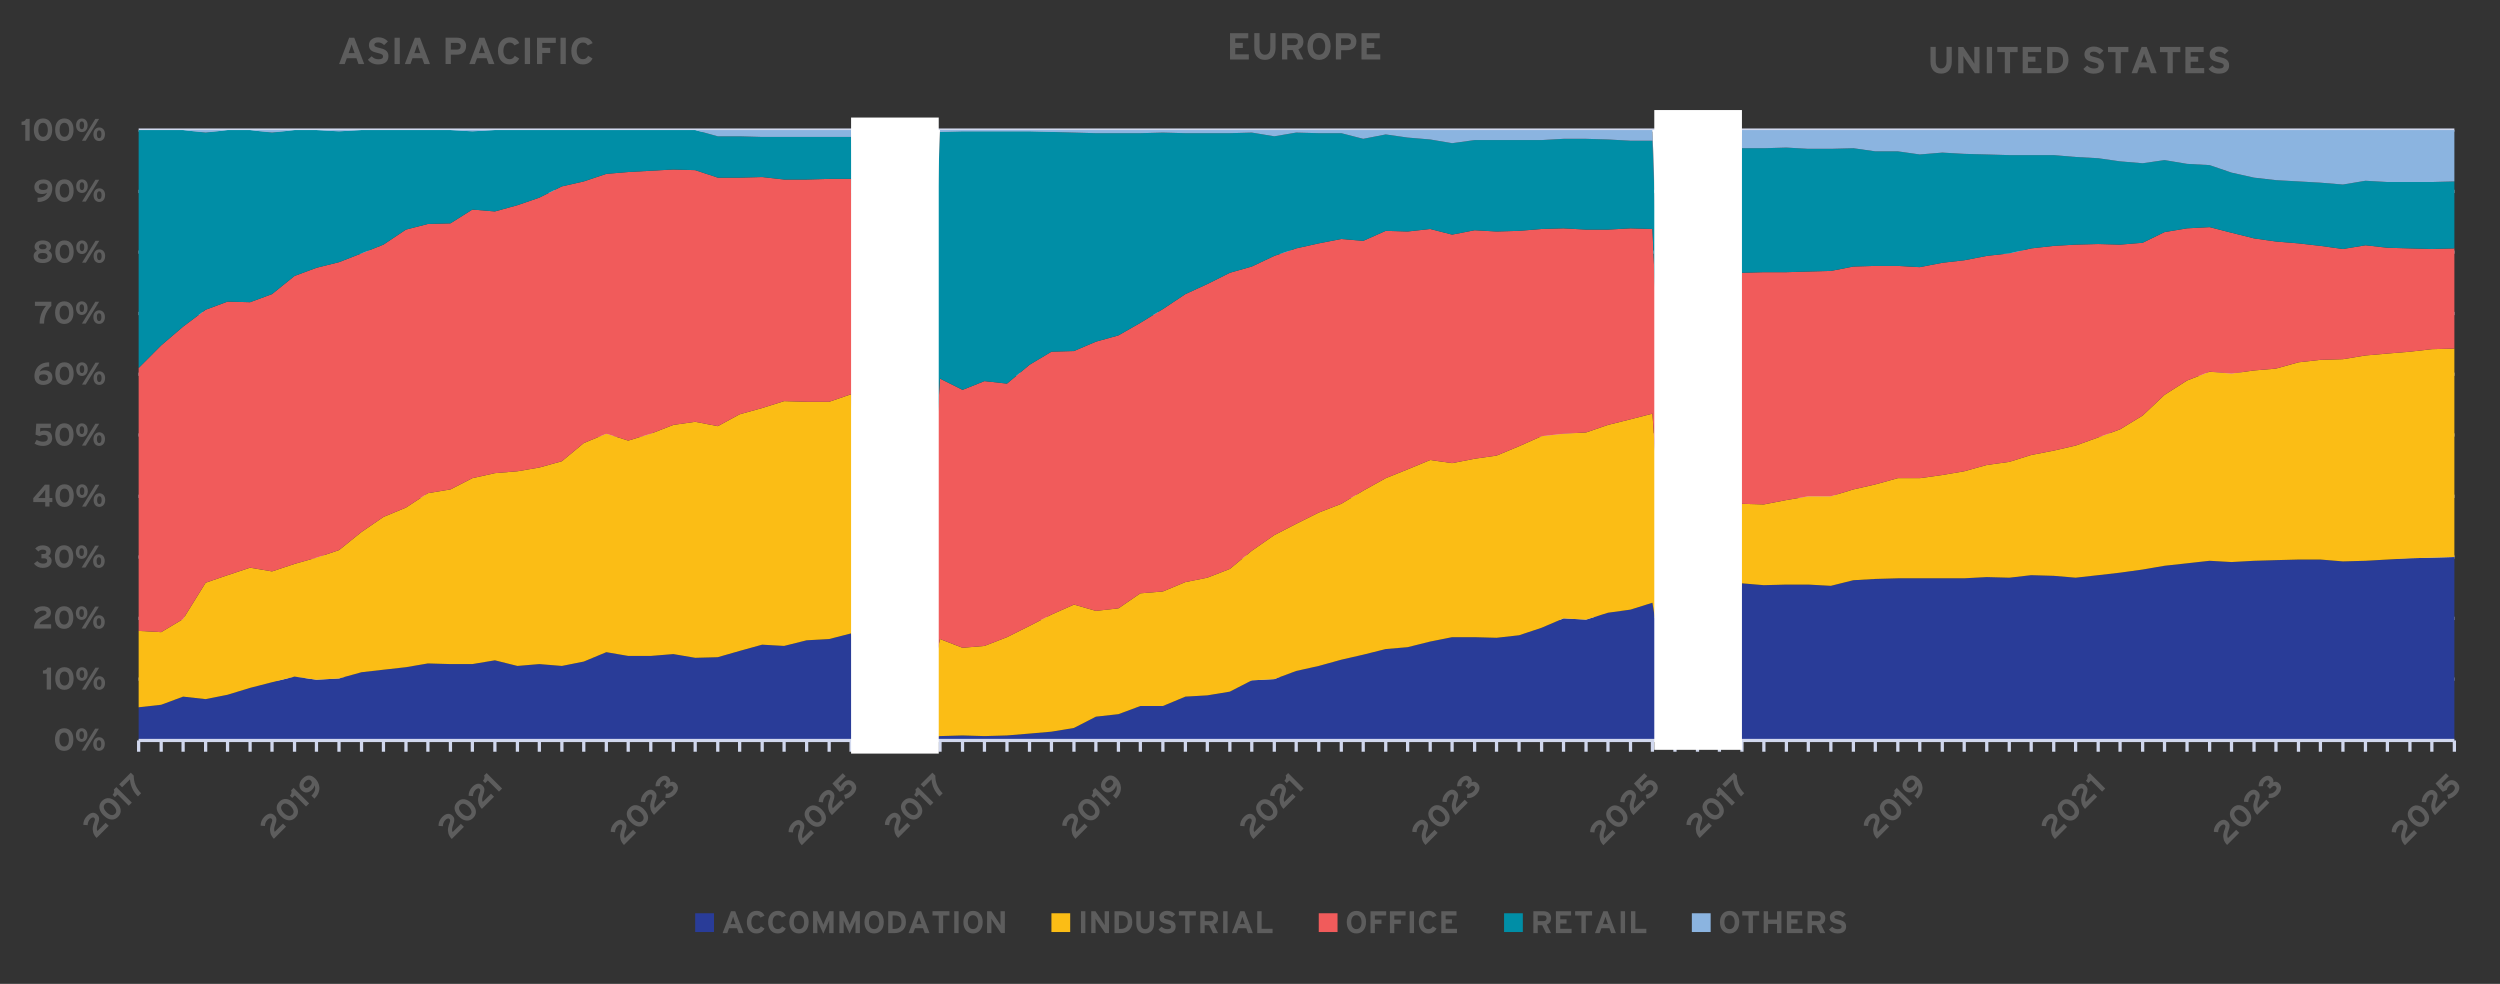 <?xml version="1.0" encoding="UTF-8"?>
<svg xmlns="http://www.w3.org/2000/svg" xmlns:xlink="http://www.w3.org/1999/xlink" id="Layer_1" data-name="Layer 1" viewBox="0 0 577 227.08">
  <rect x="0" y="0" width="577" height="227.08" fill="#333333" stroke="none"/>
  <defs>
    <style>
      .cls-1 {
        clip-path: url(#clippath-51);
      }

      .cls-2 {
        clip-path: url(#clippath-34);
      }

      .cls-3 {
        clip-path: url(#clippath-38);
      }

      .cls-4 {
        clip-path: url(#clippath-21);
      }

      .cls-5 {
        clip-path: url(#clippath-6);
      }

      .cls-6 {
        clip-path: url(#clippath-7);
      }

      .cls-7 {
        clip-path: url(#clippath-17);
      }

      .cls-8 {
        fill: #5d5d5d;
      }

      .cls-9 {
        clip-path: url(#clippath-31);
      }

      .cls-10 {
        clip-path: url(#clippath-15);
      }

      .cls-11 {
        clip-path: url(#clippath-33);
      }

      .cls-12 {
        clip-path: url(#clippath-61);
      }

      .cls-13 {
        clip-path: url(#clippath-18);
      }

      .cls-14 {
        clip-path: url(#clippath-47);
      }

      .cls-15 {
        clip-path: url(#clippath-4);
      }

      .cls-16 {
        clip-path: url(#clippath-22);
      }

      .cls-17 {
        clip-path: url(#clippath-23);
      }

      .cls-18, .cls-19 {
        fill: #f15b5b;
      }

      .cls-20 {
        clip-path: url(#clippath-54);
      }

      .cls-21 {
        clip-path: url(#clippath-66);
      }

      .cls-22 {
        clip-path: url(#clippath-9);
      }

      .cls-23 {
        clip-path: url(#clippath-70);
      }

      .cls-24 {
        clip-path: url(#clippath-10);
      }

      .cls-25 {
        clip-path: url(#clippath-42);
      }

      .cls-26, .cls-27 {
        fill: #293c98;
      }

      .cls-28 {
        clip-path: url(#clippath-59);
      }

      .cls-29, .cls-30 {
        fill: #fff;
      }

      .cls-31 {
        clip-path: url(#clippath-43);
      }

      .cls-32 {
        clip-path: url(#clippath-64);
      }

      .cls-33 {
        clip-path: url(#clippath-25);
      }

      .cls-34 {
        clip-path: url(#clippath-27);
      }

      .cls-35 {
        clip-path: url(#clippath-60);
      }

      .cls-30, .cls-36, .cls-27, .cls-19, .cls-37, .cls-38 {
        fill-rule: evenodd;
      }

      .cls-39 {
        clip-path: url(#clippath-11);
      }

      .cls-40 {
        clip-path: url(#clippath-57);
      }

      .cls-41, .cls-42, .cls-43 {
        fill: none;
      }

      .cls-44 {
        clip-path: url(#clippath-36);
      }

      .cls-45 {
        clip-path: url(#clippath-35);
      }

      .cls-46 {
        clip-path: url(#clippath-48);
      }

      .cls-47 {
        clip-path: url(#clippath-28);
      }

      .cls-48 {
        clip-path: url(#clippath-1);
      }

      .cls-49, .cls-36 {
        fill: #008ea6;
      }

      .cls-50 {
        clip-path: url(#clippath-56);
      }

      .cls-51, .cls-38 {
        fill: #8bb4e0;
      }

      .cls-52 {
        clip-path: url(#clippath-45);
      }

      .cls-53 {
        clip-path: url(#clippath-46);
      }

      .cls-54 {
        clip-path: url(#clippath-40);
      }

      .cls-55 {
        clip-path: url(#clippath-5);
      }

      .cls-56 {
        clip-path: url(#clippath-20);
      }

      .cls-57 {
        clip-path: url(#clippath-8);
      }

      .cls-58 {
        clip-path: url(#clippath-52);
      }

      .cls-59 {
        clip-path: url(#clippath-41);
      }

      .cls-60 {
        clip-path: url(#clippath-67);
      }

      .cls-61 {
        clip-path: url(#clippath-3);
      }

      .cls-62 {
        clip-path: url(#clippath-26);
      }

      .cls-63 {
        clip-path: url(#clippath-12);
      }

      .cls-64 {
        clip-path: url(#clippath-50);
      }

      .cls-65 {
        clip-path: url(#clippath-14);
      }

      .cls-42 {
        clip-rule: evenodd;
      }

      .cls-66 {
        clip-path: url(#clippath-30);
      }

      .cls-67 {
        clip-path: url(#clippath-19);
      }

      .cls-68 {
        clip-path: url(#clippath-32);
      }

      .cls-69 {
        clip-path: url(#clippath-55);
      }

      .cls-43 {
        stroke: #d1d8ee;
        stroke-linejoin: round;
        stroke-width: .75px;
      }

      .cls-37, .cls-70 {
        fill: #fbbd15;
      }

      .cls-71 {
        clip-path: url(#clippath-53);
      }

      .cls-72 {
        clip-path: url(#clippath-39);
      }

      .cls-73 {
        clip-path: url(#clippath-16);
      }

      .cls-74 {
        clip-path: url(#clippath-2);
      }

      .cls-75 {
        clip-path: url(#clippath-29);
      }

      .cls-76 {
        clip-path: url(#clippath-49);
      }

      .cls-77 {
        clip-path: url(#clippath-37);
      }

      .cls-78 {
        clip-path: url(#clippath-58);
      }

      .cls-79 {
        clip-path: url(#clippath-13);
      }

      .cls-80 {
        clip-path: url(#clippath-63);
      }

      .cls-81 {
        clip-path: url(#clippath-24);
      }

      .cls-82 {
        clip-path: url(#clippath);
      }

      .cls-83 {
        clip-path: url(#clippath-68);
      }

      .cls-84 {
        clip-path: url(#clippath-65);
      }

      .cls-85 {
        clip-path: url(#clippath-44);
      }

      .cls-86 {
        clip-path: url(#clippath-62);
      }

      .cls-87 {
        clip-path: url(#clippath-69);
      }
    </style>
    <clipPath id="clippath">
      <polygon class="cls-42" points="-3.25 228.55 586.41 228.55 586.41 -5.53 -3.25 -5.53 -3.25 228.55 -3.25 228.55"></polygon>
    </clipPath>
    <clipPath id="clippath-1">
      <polygon class="cls-42" points="31.86 171.62 567.34 171.62 567.34 30.02 31.86 30.02 31.86 171.62 31.86 171.62"></polygon>
    </clipPath>
    <clipPath id="clippath-2">
      <polygon class="cls-42" points="31.86 171.62 567.34 171.62 567.34 30.02 31.86 30.02 31.86 171.62 31.86 171.62"></polygon>
    </clipPath>
    <clipPath id="clippath-3">
      <polygon class="cls-42" points="31.86 171.62 567.34 171.62 567.34 30.02 31.86 30.02 31.86 171.62 31.86 171.62"></polygon>
    </clipPath>
    <clipPath id="clippath-4">
      <polygon class="cls-42" points="31.86 171.62 567.34 171.62 567.34 30.02 31.86 30.02 31.86 171.62 31.86 171.62"></polygon>
    </clipPath>
    <clipPath id="clippath-5">
      <polygon class="cls-42" points="31.86 171.62 567.34 171.62 567.34 30.02 31.86 30.02 31.86 171.62 31.86 171.62"></polygon>
    </clipPath>
    <clipPath id="clippath-6">
      <polygon class="cls-42" points="31.86 171.62 567.34 171.62 567.34 30.02 31.86 30.02 31.86 171.62 31.86 171.62"></polygon>
    </clipPath>
    <clipPath id="clippath-7">
      <polygon class="cls-42" points="-3.25 228.55 586.41 228.55 586.41 -5.53 -3.25 -5.53 -3.25 228.55 -3.25 228.55"></polygon>
    </clipPath>
    <clipPath id="clippath-8">
      <polygon class="cls-42" points="-3.25 228.55 586.41 228.55 586.41 -5.53 -3.25 -5.53 -3.25 228.55 -3.25 228.55"></polygon>
    </clipPath>
    <clipPath id="clippath-9">
      <polygon class="cls-42" points="-3.25 228.55 586.41 228.55 586.41 -5.53 -3.25 -5.53 -3.25 228.55 -3.25 228.55"></polygon>
    </clipPath>
    <clipPath id="clippath-10">
      <rect class="cls-41" x="-3.25" y="-5.53" width="589.66" height="234.07"></rect>
    </clipPath>
    <clipPath id="clippath-11">
      <polygon class="cls-42" points="-3.25 228.55 586.41 228.55 586.41 -5.53 -3.25 -5.53 -3.25 228.55 -3.25 228.55"></polygon>
    </clipPath>
    <clipPath id="clippath-12">
      <rect class="cls-41" x="-3.25" y="-5.53" width="589.66" height="234.07"></rect>
    </clipPath>
    <clipPath id="clippath-13">
      <polygon class="cls-42" points="-3.25 228.55 586.41 228.55 586.41 -5.53 -3.25 -5.53 -3.25 228.55 -3.25 228.55"></polygon>
    </clipPath>
    <clipPath id="clippath-14">
      <rect class="cls-41" x="-3.25" y="-5.53" width="589.66" height="234.07"></rect>
    </clipPath>
    <clipPath id="clippath-15">
      <polygon class="cls-42" points="-3.25 228.55 586.41 228.55 586.41 -5.53 -3.25 -5.53 -3.25 228.55 -3.25 228.55"></polygon>
    </clipPath>
    <clipPath id="clippath-16">
      <rect class="cls-41" x="-3.25" y="-5.53" width="589.66" height="234.07"></rect>
    </clipPath>
    <clipPath id="clippath-17">
      <polygon class="cls-42" points="-3.25 228.55 586.41 228.55 586.41 -5.53 -3.25 -5.53 -3.25 228.55 -3.25 228.55"></polygon>
    </clipPath>
    <clipPath id="clippath-18">
      <rect class="cls-41" x="-3.25" y="-5.53" width="589.66" height="234.07"></rect>
    </clipPath>
    <clipPath id="clippath-19">
      <polygon class="cls-42" points="-3.25 228.55 586.41 228.55 586.41 -5.53 -3.25 -5.53 -3.25 228.55 -3.25 228.55"></polygon>
    </clipPath>
    <clipPath id="clippath-20">
      <rect class="cls-41" x="-3.25" y="-5.53" width="589.66" height="234.07"></rect>
    </clipPath>
    <clipPath id="clippath-21">
      <polygon class="cls-42" points="-3.25 228.55 586.41 228.55 586.41 -5.53 -3.25 -5.53 -3.25 228.55 -3.25 228.55"></polygon>
    </clipPath>
    <clipPath id="clippath-22">
      <rect class="cls-41" x="-3.25" y="-5.53" width="589.66" height="234.07"></rect>
    </clipPath>
    <clipPath id="clippath-23">
      <polygon class="cls-42" points="-3.25 228.55 586.41 228.55 586.41 -5.53 -3.25 -5.53 -3.25 228.55 -3.25 228.55"></polygon>
    </clipPath>
    <clipPath id="clippath-24">
      <rect class="cls-41" x="-3.25" y="-5.53" width="589.66" height="234.07"></rect>
    </clipPath>
    <clipPath id="clippath-25">
      <polygon class="cls-42" points="-3.25 228.55 586.41 228.55 586.41 -5.53 -3.25 -5.53 -3.25 228.55 -3.25 228.55"></polygon>
    </clipPath>
    <clipPath id="clippath-26">
      <rect class="cls-41" x="-3.25" y="-5.53" width="589.66" height="234.07"></rect>
    </clipPath>
    <clipPath id="clippath-27">
      <polygon class="cls-42" points="-3.25 228.55 586.41 228.55 586.41 -5.53 -3.25 -5.53 -3.25 228.55 -3.25 228.55"></polygon>
    </clipPath>
    <clipPath id="clippath-28">
      <rect class="cls-41" x="-3.25" y="-5.53" width="589.66" height="234.07"></rect>
    </clipPath>
    <clipPath id="clippath-29">
      <polygon class="cls-42" points="-3.25 228.55 586.41 228.55 586.41 -5.53 -3.25 -5.53 -3.25 228.55 -3.25 228.55"></polygon>
    </clipPath>
    <clipPath id="clippath-30">
      <rect class="cls-41" x="-3.25" y="-5.53" width="589.66" height="234.07"></rect>
    </clipPath>
    <clipPath id="clippath-31">
      <polygon class="cls-42" points="-3.25 228.55 71.99 228.55 71.99 139.45 -3.25 139.45 -3.25 228.55 -3.25 228.55"></polygon>
    </clipPath>
    <clipPath id="clippath-32">
      <polygon class="cls-42" points="20.25 228.55 113.6 228.55 113.6 138.96 20.25 138.96 20.25 228.55 20.25 228.55"></polygon>
    </clipPath>
    <clipPath id="clippath-33">
      <polygon class="cls-42" points="60.96 228.55 155.02 228.55 155.02 138.65 60.96 138.65 60.96 228.55 60.96 228.55"></polygon>
    </clipPath>
    <clipPath id="clippath-34">
      <polygon class="cls-42" points="96.75 228.55 200.12 228.55 200.12 134.66 96.75 134.66 96.75 228.55 96.75 228.55"></polygon>
    </clipPath>
    <clipPath id="clippath-35">
      <polygon class="cls-42" points="137.39 228.55 241.59 228.55 241.59 134.31 137.39 134.31 137.39 228.55 137.39 228.55"></polygon>
    </clipPath>
    <clipPath id="clippath-36">
      <polygon class="cls-42" points="164.81 228.55 256.99 228.55 256.99 139.45 164.81 139.45 164.81 228.55 164.81 228.55"></polygon>
    </clipPath>
    <clipPath id="clippath-37">
      <polygon class="cls-42" points="205.25 228.55 298.6 228.55 298.6 138.96 205.25 138.96 205.25 228.55 205.25 228.55"></polygon>
    </clipPath>
    <clipPath id="clippath-38">
      <polygon class="cls-42" points="245.96 228.55 340.02 228.55 340.02 138.65 245.96 138.65 245.96 228.55 245.96 228.55"></polygon>
    </clipPath>
    <clipPath id="clippath-39">
      <polygon class="cls-42" points="281.76 228.55 385.12 228.55 385.12 134.66 281.76 134.66 281.76 228.55 281.76 228.55"></polygon>
    </clipPath>
    <clipPath id="clippath-40">
      <polygon class="cls-42" points="322.39 228.55 426.59 228.55 426.59 134.31 322.39 134.31 322.39 228.55 322.39 228.55"></polygon>
    </clipPath>
    <clipPath id="clippath-41">
      <polygon class="cls-42" points="349.81 228.55 442 228.55 442 139.45 349.81 139.45 349.81 228.55 349.81 228.55"></polygon>
    </clipPath>
    <clipPath id="clippath-42">
      <polygon class="cls-42" points="390.26 228.55 483.6 228.55 483.6 138.96 390.26 138.96 390.26 228.55 390.26 228.55"></polygon>
    </clipPath>
    <clipPath id="clippath-43">
      <polygon class="cls-42" points="430.96 228.55 525.02 228.55 525.02 138.65 430.96 138.65 430.96 228.55 430.96 228.55"></polygon>
    </clipPath>
    <clipPath id="clippath-44">
      <polygon class="cls-42" points="466.76 228.55 570.12 228.55 570.12 134.66 466.76 134.66 466.76 228.55 466.76 228.55"></polygon>
    </clipPath>
    <clipPath id="clippath-45">
      <polygon class="cls-42" points="507.39 228.55 586.41 228.55 586.41 134.31 507.39 134.31 507.39 228.55 507.39 228.55"></polygon>
    </clipPath>
    <clipPath id="clippath-46">
      <polygon class="cls-42" points="-3.25 228.55 586.41 228.55 586.41 -5.53 -3.25 -5.53 -3.25 228.55 -3.25 228.55"></polygon>
    </clipPath>
    <clipPath id="clippath-47">
      <rect class="cls-41" x="-3.25" y="-5.53" width="589.66" height="234.07"></rect>
    </clipPath>
    <clipPath id="clippath-48">
      <polygon class="cls-42" points="-3.25 228.55 586.41 228.55 586.41 -5.53 -3.25 -5.53 -3.25 228.55 -3.25 228.55"></polygon>
    </clipPath>
    <clipPath id="clippath-49">
      <polygon class="cls-42" points="-3.25 228.55 586.41 228.55 586.41 -5.53 -3.25 -5.53 -3.25 228.55 -3.25 228.55"></polygon>
    </clipPath>
    <clipPath id="clippath-50">
      <rect class="cls-41" x="-3.25" y="-5.53" width="589.66" height="234.07"></rect>
    </clipPath>
    <clipPath id="clippath-51">
      <polygon class="cls-42" points="-3.25 228.55 586.41 228.55 586.41 -5.53 -3.25 -5.53 -3.25 228.55 -3.25 228.55"></polygon>
    </clipPath>
    <clipPath id="clippath-52">
      <polygon class="cls-42" points="-3.25 228.55 586.41 228.55 586.41 -5.53 -3.25 -5.53 -3.25 228.55 -3.25 228.55"></polygon>
    </clipPath>
    <clipPath id="clippath-53">
      <rect class="cls-41" x="-3.25" y="-5.53" width="589.66" height="234.07"></rect>
    </clipPath>
    <clipPath id="clippath-54">
      <polygon class="cls-42" points="-3.25 228.55 586.41 228.55 586.41 -5.53 -3.25 -5.53 -3.25 228.55 -3.25 228.55"></polygon>
    </clipPath>
    <clipPath id="clippath-55">
      <polygon class="cls-42" points="-3.25 228.55 586.41 228.55 586.41 -5.53 -3.25 -5.53 -3.25 228.55 -3.25 228.55"></polygon>
    </clipPath>
    <clipPath id="clippath-56">
      <rect class="cls-41" x="-3.25" y="-5.53" width="589.66" height="234.07"></rect>
    </clipPath>
    <clipPath id="clippath-57">
      <polygon class="cls-42" points="-3.25 228.55 586.41 228.55 586.41 -5.53 -3.25 -5.53 -3.25 228.55 -3.25 228.55"></polygon>
    </clipPath>
    <clipPath id="clippath-58">
      <polygon class="cls-42" points="-3.25 228.55 586.41 228.55 586.41 -5.53 -3.25 -5.53 -3.25 228.55 -3.25 228.55"></polygon>
    </clipPath>
    <clipPath id="clippath-59">
      <rect class="cls-41" x="-3.25" y="-5.53" width="589.66" height="234.07"></rect>
    </clipPath>
    <clipPath id="clippath-60">
      <polygon class="cls-42" points="-3.25 228.55 586.41 228.55 586.41 -5.53 -3.25 -5.53 -3.25 228.55 -3.25 228.55"></polygon>
    </clipPath>
    <clipPath id="clippath-61">
      <polygon class="cls-42" points="-3.25 228.55 586.41 228.55 586.41 -5.53 -3.25 -5.53 -3.25 228.55 -3.25 228.55"></polygon>
    </clipPath>
    <clipPath id="clippath-62">
      <rect class="cls-41" x="-3.25" y="-5.53" width="589.66" height="234.07"></rect>
    </clipPath>
    <clipPath id="clippath-63">
      <polygon class="cls-42" points="-3.25 228.55 586.56 228.55 586.56 -5.53 -3.25 -5.53 -3.25 228.55 -3.25 228.55"></polygon>
    </clipPath>
    <clipPath id="clippath-64">
      <rect class="cls-41" x="-3.25" y="-5.53" width="589.81" height="234.07"></rect>
    </clipPath>
    <clipPath id="clippath-65">
      <polygon class="cls-42" points="-3.25 228.55 586.56 228.55 586.56 -5.53 -3.25 -5.53 -3.25 228.55 -3.25 228.55"></polygon>
    </clipPath>
    <clipPath id="clippath-66">
      <rect class="cls-41" x="-3.25" y="-5.53" width="589.81" height="234.07"></rect>
    </clipPath>
    <clipPath id="clippath-67">
      <polygon class="cls-42" points="-3.25 228.55 586.56 228.55 586.56 -5.53 -3.25 -5.53 -3.25 228.55 -3.25 228.55"></polygon>
    </clipPath>
    <clipPath id="clippath-68">
      <rect class="cls-41" x="-3.25" y="-5.53" width="589.81" height="234.07"></rect>
    </clipPath>
    <clipPath id="clippath-69">
      <polygon class="cls-42" points="-3.25 228.55 586.56 228.55 586.56 -5.53 -3.25 -5.53 -3.25 228.55 -3.25 228.55"></polygon>
    </clipPath>
    <clipPath id="clippath-70">
      <polygon class="cls-42" points="-3.25 228.55 586.56 228.55 586.56 -5.53 -3.25 -5.53 -3.25 228.55 -3.25 228.55"></polygon>
    </clipPath>
  </defs>
  <g class="cls-82">
    <path class="cls-43" d="M32,156.74h534.47M32,142.72h534.47M32,128.56h534.47M32,114.55h534.47M32,100.39h534.47M32,86.37h534.47M32,72.35h534.47M32,58.19h534.47M32,44.18h534.47M32,30.02h534.47"></path>
  </g>
  <g class="cls-48">
    <polygon class="cls-26" points="32 163.24 37.2 162.66 42.26 160.78 47.46 161.36 52.52 160.35 57.72 158.76 62.78 157.46 67.98 156.16 73.04 156.88 78.24 156.59 83.44 155.15 88.5 154.57 93.7 153.99 98.76 153.12 103.96 153.27 109.02 153.27 114.22 152.4 119.42 153.7 124.48 153.27 129.68 153.7 134.73 152.69 139.94 150.52 144.99 151.39 150.2 151.39 155.4 150.96 160.45 151.82 165.66 151.68 170.71 150.23 175.91 148.79 180.97 149.08 186.17 147.78 191.37 147.49 196.43 146.19 201.63 170.9 206.69 170.9 211.89 170.9 216.95 169.89 222.15 169.74 227.21 169.89 232.41 169.74 237.61 169.31 242.67 168.87 247.87 168.01 252.93 165.41 258.13 164.83 263.19 162.95 268.39 162.95 273.59 160.78 278.65 160.49 283.85 159.63 288.91 157.03 294.11 156.74 299.16 154.86 304.37 153.7 309.57 152.26 314.63 151.1 319.83 149.8 324.88 149.37 330.09 148.07 335.14 147.06 340.34 147.06 345.4 147.2 350.6 146.62 355.8 144.89 360.86 142.72 366.06 143.01 371.12 141.42 376.32 140.7 381.38 139.11 386.58 170.9 391.78 170.9 396.84 170.9 402.04 134.63 407.1 135.06 412.3 134.92 417.36 134.92 422.56 135.21 427.76 133.91 432.82 133.62 438.02 133.47 443.08 133.47 448.28 133.47 453.34 133.47 458.54 133.18 463.74 133.33 468.8 132.75 474 132.9 479.05 133.33 484.26 132.75 489.31 132.17 494.52 131.45 499.57 130.58 504.77 130.01 509.98 129.43 515.03 129.72 520.23 129.43 525.29 129.28 530.49 129.14 535.55 129.14 540.75 129.57 545.95 129.43 551.01 129.14 556.21 128.85 561.27 128.71 566.47 128.56 566.47 170.9 561.27 170.9 556.21 170.9 551.01 170.9 545.95 170.9 540.75 170.9 535.55 170.9 530.49 170.9 525.29 170.9 520.23 170.9 515.03 170.9 509.98 170.9 504.77 170.9 499.57 170.9 494.52 170.9 489.31 170.9 484.26 170.9 479.05 170.9 474 170.9 468.8 170.9 463.74 170.9 458.54 170.9 453.34 170.9 448.28 170.9 443.08 170.9 438.02 170.9 432.82 170.9 427.76 170.9 422.56 170.9 417.36 170.9 412.3 170.9 407.1 170.9 402.04 170.9 396.84 170.9 391.78 170.9 386.58 170.9 381.38 170.9 376.32 170.9 371.12 170.9 366.06 170.9 360.86 170.9 355.8 170.9 350.6 170.9 345.4 170.9 340.34 170.9 335.14 170.9 330.09 170.9 324.88 170.9 319.83 170.9 314.63 170.9 309.57 170.9 304.37 170.9 299.16 170.9 294.11 170.9 288.91 170.9 283.85 170.9 278.65 170.9 273.59 170.9 268.39 170.9 263.19 170.9 258.13 170.9 252.93 170.9 247.87 170.9 242.67 170.9 237.61 170.9 232.41 170.9 227.21 170.9 222.15 170.9 216.95 170.9 211.89 170.9 206.69 170.9 201.63 170.9 196.43 170.9 191.37 170.9 186.17 170.9 180.97 170.9 175.91 170.9 170.71 170.9 165.66 170.9 160.45 170.9 155.4 170.9 150.2 170.9 144.99 170.9 139.94 170.9 134.73 170.9 129.68 170.9 124.48 170.9 119.42 170.9 114.22 170.9 109.02 170.9 103.96 170.9 98.76 170.9 93.7 170.9 88.5 170.9 83.44 170.9 78.24 170.9 73.04 170.9 67.98 170.9 62.78 170.9 57.72 170.9 52.52 170.9 47.46 170.9 42.26 170.9 37.2 170.9 32 170.9 32 163.24 32 163.24"></polygon>
  </g>
  <g class="cls-74">
    <polygon class="cls-70" points="32 145.61 37.2 145.9 42.26 142.87 47.46 134.49 52.52 132.75 57.72 131.02 62.78 131.88 67.98 130.15 73.04 128.71 78.24 126.97 83.44 122.78 88.5 119.31 93.7 117.15 98.76 113.82 103.96 112.96 109.02 110.36 114.22 109.2 119.42 108.77 124.48 107.9 129.68 106.45 134.73 102.26 139.94 100.1 144.99 101.69 150.2 100.1 155.4 98.07 160.45 97.35 165.66 98.36 170.71 95.62 175.91 94.17 180.97 92.58 186.17 92.73 191.37 92.73 196.43 90.99 201.63 170.9 206.69 170.9 211.89 170.9 216.95 147.49 222.15 149.51 227.21 149.08 232.41 147.06 237.61 144.46 242.67 141.85 247.87 139.54 252.93 140.99 258.13 140.41 263.19 136.94 268.39 136.51 273.59 134.34 278.65 133.33 283.85 131.31 288.91 127.12 294.11 123.5 299.16 120.9 304.37 118.3 309.57 116.28 314.63 113.25 319.83 110.36 324.88 108.33 330.09 106.17 335.14 106.89 340.34 105.88 345.4 105.15 350.6 102.99 355.8 100.67 360.86 100.1 366.06 99.81 371.12 98.07 376.32 96.77 381.38 95.47 386.58 170.9 391.78 170.9 396.84 170.9 402.04 116.28 407.1 116.42 412.3 115.41 417.36 114.55 422.56 114.55 427.76 112.96 432.82 111.8 438.02 110.36 443.08 110.36 448.28 109.63 453.34 108.77 458.54 107.32 463.74 106.6 468.8 105.01 474 104 479.05 102.84 484.26 100.96 489.31 99.09 494.52 95.91 499.57 91.14 504.77 87.82 509.98 85.79 515.03 86.23 520.23 85.5 525.29 85.07 530.49 83.62 535.55 83.05 540.75 82.9 545.95 82.04 551.01 81.6 556.21 81.17 561.27 80.59 566.47 80.45 566.47 128.56 561.27 128.71 556.21 128.85 551.01 129.14 545.95 129.43 540.75 129.57 535.55 129.14 530.49 129.14 525.29 129.28 520.23 129.43 515.03 129.72 509.98 129.43 504.77 130.01 499.57 130.58 494.52 131.45 489.31 132.17 484.26 132.75 479.05 133.33 474 132.9 468.8 132.75 463.74 133.33 458.54 133.19 453.34 133.47 448.28 133.47 443.08 133.47 438.02 133.47 432.82 133.62 427.76 133.91 422.56 135.21 417.36 134.92 412.3 134.92 407.1 135.06 402.04 134.63 396.84 170.9 391.78 170.9 386.58 170.9 381.38 139.11 376.32 140.7 371.12 141.42 366.06 143.01 360.86 142.72 355.8 144.89 350.6 146.62 345.4 147.2 340.34 147.06 335.14 147.06 330.09 148.07 324.88 149.37 319.83 149.8 314.63 151.1 309.57 152.26 304.37 153.7 299.16 154.86 294.11 156.74 288.91 157.03 283.85 159.63 278.65 160.49 273.59 160.78 268.39 162.95 263.19 162.95 258.13 164.83 252.93 165.41 247.87 168.01 242.67 168.87 237.61 169.31 232.41 169.74 227.21 169.89 222.15 169.74 216.95 169.89 211.89 170.9 206.69 170.9 201.63 170.9 196.43 146.19 191.37 147.49 186.17 147.78 180.97 149.08 175.91 148.79 170.71 150.23 165.66 151.68 160.45 151.82 155.4 150.96 150.2 151.39 144.99 151.39 139.94 150.52 134.73 152.69 129.68 153.7 124.48 153.27 119.42 153.7 114.22 152.4 109.02 153.27 103.96 153.27 98.76 153.12 93.7 153.99 88.5 154.57 83.44 155.15 78.24 156.59 73.04 156.88 67.98 156.16 62.78 157.46 57.72 158.76 52.52 160.35 47.46 161.36 42.26 160.78 37.2 162.66 32 163.24 32 145.61 32 145.61"></polygon>
  </g>
  <g class="cls-61">
    <polygon class="cls-18" points="32 84.93 37.2 79.72 42.26 75.39 47.46 71.49 52.52 69.61 57.72 69.75 62.78 67.88 67.98 63.69 73.04 61.81 78.24 60.51 83.44 58.48 88.5 56.46 93.7 52.99 98.76 51.69 103.96 51.55 109.02 48.37 114.22 48.8 119.42 47.36 124.48 45.62 129.68 43.02 134.73 41.87 139.94 40.13 144.99 39.7 150.2 39.41 155.4 39.12 160.45 39.27 165.66 41 170.71 41 175.91 40.86 180.97 41.43 186.17 41.43 191.37 41.29 196.43 41.29 201.63 170.9 206.69 170.9 211.89 170.9 216.95 87.38 222.15 89.98 227.21 87.96 232.41 88.54 237.61 84.2 242.67 81.17 247.87 81.02 252.93 78.86 258.13 77.41 263.19 74.52 268.39 71.34 273.59 67.88 278.65 65.56 283.85 62.96 288.91 61.52 294.11 59.06 299.16 57.33 304.37 56.17 309.57 55.16 314.63 55.59 319.83 53.28 324.88 53.43 330.09 52.85 335.14 54.15 340.34 53.14 345.4 53.43 350.6 53.28 355.8 52.85 360.86 52.7 366.06 52.99 371.12 52.99 376.32 52.7 381.38 52.85 386.58 170.9 391.78 170.9 396.84 170.9 402.04 62.96 407.1 62.82 412.3 62.82 417.36 62.67 422.56 62.53 427.76 61.52 432.82 61.37 438.02 61.37 443.08 61.66 448.28 60.65 453.34 60.07 458.54 59.06 463.74 58.48 468.8 57.33 474 56.75 479.05 56.46 484.26 56.32 489.31 56.46 494.52 56.03 499.57 53.57 504.77 52.7 509.98 52.42 515.03 53.72 520.23 55.02 525.29 55.74 530.49 56.17 535.55 56.75 540.75 57.47 545.95 56.61 551.01 57.18 556.21 57.33 561.27 57.47 566.47 57.33 566.47 80.45 561.27 80.59 556.21 81.17 551.01 81.6 545.95 82.04 540.75 82.9 535.55 83.05 530.49 83.62 525.29 85.07 520.23 85.5 515.03 86.23 509.98 85.79 504.77 87.82 499.57 91.14 494.52 95.91 489.31 99.09 484.26 100.96 479.05 102.84 474 104 468.8 105.01 463.74 106.6 458.54 107.32 453.34 108.77 448.28 109.63 443.08 110.36 438.02 110.36 432.82 111.8 427.76 112.96 422.56 114.55 417.36 114.55 412.3 115.41 407.1 116.42 402.04 116.28 396.84 170.9 391.78 170.9 386.58 170.9 381.38 95.47 376.32 96.77 371.12 98.07 366.06 99.81 360.86 100.1 355.8 100.67 350.6 102.99 345.4 105.15 340.34 105.88 335.14 106.89 330.09 106.17 324.88 108.33 319.83 110.36 314.63 113.25 309.57 116.28 304.37 118.3 299.16 120.9 294.11 123.5 288.91 127.12 283.85 131.31 278.65 133.33 273.59 134.34 268.39 136.51 263.19 136.94 258.13 140.41 252.93 140.99 247.87 139.54 242.67 141.85 237.61 144.46 232.41 147.06 227.21 149.08 222.15 149.51 216.95 147.49 211.89 170.9 206.69 170.9 201.63 170.9 196.43 90.99 191.37 92.73 186.17 92.73 180.97 92.58 175.91 94.17 170.71 95.62 165.66 98.36 160.45 97.35 155.4 98.07 150.2 100.1 144.99 101.69 139.94 100.1 134.73 102.26 129.68 106.45 124.48 107.9 119.42 108.77 114.22 109.2 109.02 110.36 103.96 112.96 98.76 113.82 93.7 117.15 88.5 119.31 83.44 122.78 78.24 126.97 73.04 128.71 67.98 130.15 62.78 131.88 57.72 131.02 52.52 132.75 47.46 134.49 42.26 142.87 37.2 145.9 32 145.61 32 84.93 32 84.93"></polygon>
  </g>
  <g class="cls-15">
    <polygon class="cls-49" points="32 30.02 37.2 30.02 42.26 30.02 47.46 30.6 52.52 30.02 57.72 30.02 62.78 30.6 67.98 30.02 73.04 30.02 78.24 30.31 83.44 30.02 88.5 30.02 93.7 30.02 98.76 30.02 103.96 30.02 109.02 30.31 114.22 30.02 119.42 30.02 124.48 30.02 129.68 30.02 134.73 30.02 139.94 30.02 144.99 30.02 150.2 30.02 155.4 30.02 160.45 30.02 165.66 31.46 170.71 31.46 175.91 31.61 180.97 31.61 186.17 31.61 191.37 31.61 196.43 31.61 201.63 170.9 206.69 170.9 211.89 170.9 216.95 30.45 222.15 30.31 227.21 30.31 232.41 30.31 237.61 30.31 242.67 30.45 247.87 30.6 252.93 30.74 258.13 30.74 263.19 30.74 268.39 30.6 273.59 30.74 278.65 30.74 283.85 30.74 288.91 30.6 294.11 31.46 299.16 30.6 304.37 30.74 309.57 30.74 314.63 32.04 319.83 31.03 324.88 31.75 330.09 32.19 335.14 33.05 340.34 32.33 345.4 32.33 350.6 32.33 355.8 32.33 360.86 32.04 366.06 32.04 371.12 32.19 376.32 32.48 381.38 32.48 386.58 170.9 391.78 170.9 396.84 170.9 402.04 34.21 407.1 34.21 412.3 34.06 417.36 34.35 422.56 34.35 427.76 34.21 432.82 34.93 438.02 34.93 443.08 35.65 448.28 35.22 453.34 35.51 458.54 35.65 463.74 35.8 468.8 35.8 474 35.8 479.05 36.23 484.26 36.52 489.31 37.24 494.52 37.68 499.57 36.95 504.77 37.82 509.98 38.11 515.03 39.84 520.23 41 525.29 41.58 530.49 41.87 535.55 42.16 540.75 42.59 545.95 41.72 551.01 42.01 556.21 42.01 561.27 42.01 566.47 41.87 566.47 57.33 561.27 57.47 556.21 57.33 551.01 57.18 545.95 56.61 540.75 57.47 535.55 56.75 530.49 56.17 525.29 55.74 520.23 55.02 515.03 53.72 509.98 52.42 504.77 52.7 499.57 53.57 494.52 56.03 489.31 56.46 484.26 56.32 479.05 56.46 474 56.75 468.8 57.33 463.74 58.48 458.54 59.06 453.34 60.07 448.28 60.65 443.08 61.66 438.02 61.37 432.82 61.37 427.76 61.52 422.56 62.53 417.36 62.67 412.3 62.82 407.1 62.82 402.04 62.96 396.84 170.9 391.78 170.9 386.58 170.9 381.38 52.85 376.32 52.7 371.12 52.99 366.06 52.99 360.86 52.7 355.8 52.85 350.6 53.28 345.4 53.43 340.34 53.14 335.14 54.15 330.09 52.85 324.88 53.43 319.83 53.28 314.63 55.59 309.57 55.16 304.37 56.17 299.16 57.33 294.11 59.06 288.91 61.52 283.85 62.96 278.65 65.56 273.59 67.88 268.39 71.34 263.19 74.52 258.13 77.41 252.93 78.86 247.87 81.02 242.67 81.17 237.61 84.2 232.41 88.54 227.21 87.96 222.15 89.98 216.95 87.38 211.89 170.9 206.69 170.9 201.63 170.9 196.43 41.29 191.37 41.29 186.17 41.43 180.97 41.43 175.91 40.86 170.71 41 165.66 41 160.45 39.27 155.4 39.12 150.2 39.41 144.99 39.7 139.94 40.13 134.73 41.87 129.68 43.02 124.48 45.62 119.42 47.36 114.22 48.8 109.02 48.37 103.96 51.55 98.76 51.69 93.7 52.99 88.5 56.46 83.44 58.48 78.24 60.51 73.04 61.81 67.98 63.69 62.78 67.88 57.72 69.75 52.52 69.61 47.46 71.49 42.26 75.39 37.2 79.72 32 84.93 32 30.02 32 30.02"></polygon>
  </g>
  <g class="cls-55">
    <polygon class="cls-51" points="32 30.02 37.2 30.02 42.26 30.02 47.46 30.02 52.52 30.02 57.72 30.02 62.78 30.02 67.98 30.02 73.04 30.02 78.24 30.02 83.44 30.02 88.5 30.02 93.7 30.02 98.76 30.02 103.96 30.02 109.02 30.02 114.22 30.02 119.42 30.02 124.48 30.02 129.68 30.02 134.73 30.02 139.94 30.02 144.99 30.02 150.2 30.02 155.4 30.02 160.45 30.02 165.66 30.02 170.71 30.02 175.91 30.02 180.97 30.02 186.17 30.02 191.37 30.02 196.43 30.02 201.63 170.9 206.69 170.9 211.89 170.9 216.95 30.02 222.15 30.02 227.21 30.02 232.41 30.02 237.61 30.02 242.67 30.02 247.87 30.02 252.93 30.02 258.13 30.02 263.19 30.02 268.39 30.02 273.59 30.02 278.65 30.02 283.85 30.02 288.91 30.02 294.11 30.02 299.16 30.02 304.37 30.02 309.57 30.02 314.63 30.02 319.83 30.02 324.88 30.02 330.09 30.02 335.14 30.02 340.34 30.02 345.4 30.02 350.6 30.02 355.8 30.02 360.86 30.02 366.06 30.02 371.12 30.02 376.32 30.02 381.38 30.02 386.58 170.9 391.78 170.9 396.84 170.9 402.04 30.02 407.1 30.02 412.3 30.02 417.36 30.02 422.56 30.02 427.76 30.02 432.82 30.02 438.02 30.02 443.08 30.02 448.28 30.02 453.34 30.02 458.54 30.02 463.74 30.02 468.8 30.02 474 30.02 479.05 30.02 484.26 30.02 489.31 30.02 494.52 30.02 499.57 30.02 504.77 30.02 509.98 30.02 515.03 30.02 520.23 30.02 525.29 30.02 530.49 30.02 535.55 30.02 540.75 30.02 545.95 30.02 551.01 30.02 556.21 30.02 561.27 30.02 566.47 30.02 566.47 41.87 561.27 42.01 556.21 42.01 551.01 42.01 545.95 41.72 540.75 42.59 535.55 42.16 530.49 41.87 525.29 41.58 520.23 41 515.03 39.84 509.98 38.11 504.77 37.82 499.57 36.95 494.52 37.68 489.31 37.24 484.26 36.52 479.05 36.23 474 35.8 468.8 35.8 463.74 35.8 458.54 35.65 453.34 35.51 448.28 35.22 443.08 35.65 438.02 34.93 432.82 34.93 427.76 34.21 422.56 34.35 417.36 34.35 412.3 34.06 407.1 34.21 402.04 34.21 396.84 170.9 391.78 170.9 386.58 170.9 381.38 32.48 376.32 32.48 371.12 32.19 366.06 32.04 360.86 32.04 355.8 32.33 350.6 32.33 345.4 32.33 340.34 32.33 335.14 33.05 330.09 32.19 324.88 31.75 319.83 31.03 314.63 32.04 309.57 30.74 304.37 30.74 299.16 30.6 294.11 31.46 288.91 30.6 283.85 30.74 278.65 30.74 273.59 30.74 268.39 30.6 263.19 30.74 258.13 30.74 252.93 30.74 247.87 30.6 242.67 30.45 237.61 30.31 232.41 30.31 227.21 30.31 222.15 30.31 216.95 30.45 211.89 170.9 206.69 170.9 201.63 170.9 196.43 31.61 191.37 31.61 186.17 31.61 180.97 31.61 175.91 31.61 170.71 31.46 165.66 31.46 160.45 30.02 155.4 30.02 150.2 30.02 144.99 30.02 139.94 30.02 134.73 30.02 129.68 30.02 124.48 30.02 119.42 30.02 114.22 30.02 109.02 30.31 103.96 30.02 98.76 30.02 93.7 30.02 88.5 30.02 83.44 30.02 78.24 30.31 73.04 30.02 67.98 30.02 62.78 30.6 57.72 30.02 52.52 30.02 47.46 30.6 42.26 30.02 37.2 30.02 32 30.02 32 30.02 32 30.02"></polygon>
  </g>
  <g class="cls-5">
    <polygon class="cls-29" points="32 30.02 37.2 30.02 42.26 30.02 47.46 30.02 52.52 30.02 57.72 30.02 62.78 30.02 67.98 30.02 73.04 30.02 78.24 30.02 83.44 30.02 88.5 30.02 93.7 30.02 98.76 30.02 103.96 30.02 109.02 30.02 114.22 30.02 119.42 30.02 124.48 30.02 129.68 30.02 134.73 30.02 139.94 30.02 144.99 30.02 150.2 30.02 155.4 30.02 160.45 30.02 165.66 30.02 170.71 30.02 175.91 30.02 180.97 30.02 186.17 30.02 191.37 30.02 196.43 30.02 201.63 30.02 206.69 30.02 211.89 30.02 216.95 30.02 222.15 30.02 227.21 30.02 232.41 30.02 237.61 30.02 242.67 30.02 247.87 30.02 252.93 30.02 258.13 30.02 263.19 30.02 268.39 30.02 273.59 30.02 278.65 30.02 283.85 30.02 288.91 30.02 294.11 30.02 299.16 30.02 304.37 30.02 309.57 30.02 314.63 30.02 319.83 30.02 324.88 30.02 330.09 30.02 335.14 30.02 340.34 30.02 345.4 30.02 350.6 30.02 355.8 30.02 360.86 30.02 366.06 30.02 371.12 30.02 376.32 30.02 381.38 30.02 386.58 30.02 391.78 30.02 396.84 30.02 402.04 30.02 407.1 30.02 412.3 30.02 417.36 30.02 422.56 30.02 427.76 30.02 432.82 30.02 438.02 30.02 443.08 30.02 448.28 30.02 453.34 30.02 458.54 30.02 463.74 30.02 468.8 30.02 474 30.02 479.05 30.02 484.26 30.02 489.31 30.02 494.52 30.02 499.57 30.02 504.77 30.02 509.98 30.02 515.03 30.02 520.23 30.02 525.29 30.02 530.49 30.02 535.55 30.02 540.75 30.02 545.95 30.02 551.01 30.02 556.21 30.02 561.27 30.02 566.47 30.02 566.47 30.02 561.27 30.02 556.21 30.02 551.01 30.02 545.95 30.02 540.75 30.02 535.55 30.02 530.49 30.02 525.29 30.02 520.23 30.02 515.03 30.02 509.98 30.02 504.77 30.02 499.57 30.02 494.52 30.02 489.31 30.02 484.26 30.02 479.05 30.02 474 30.02 468.8 30.02 463.74 30.02 458.54 30.02 453.34 30.02 448.28 30.02 443.08 30.02 438.02 30.02 432.82 30.02 427.76 30.02 422.56 30.02 417.36 30.02 412.3 30.02 407.1 30.02 402.04 30.02 396.84 170.9 391.78 170.9 386.58 170.9 381.38 30.02 376.32 30.02 371.12 30.02 366.06 30.02 360.86 30.02 355.8 30.02 350.6 30.02 345.4 30.02 340.34 30.02 335.14 30.02 330.09 30.02 324.88 30.02 319.83 30.02 314.63 30.02 309.57 30.02 304.37 30.02 299.16 30.02 294.11 30.02 288.91 30.02 283.85 30.02 278.65 30.02 273.59 30.02 268.39 30.02 263.19 30.02 258.13 30.02 252.93 30.02 247.87 30.02 242.67 30.02 237.61 30.02 232.41 30.02 227.21 30.02 222.15 30.02 216.95 30.02 211.89 170.9 206.69 170.9 201.63 170.9 196.43 30.02 191.37 30.02 186.17 30.02 180.97 30.02 175.91 30.02 170.71 30.02 165.66 30.02 160.45 30.02 155.4 30.02 150.2 30.02 144.99 30.02 139.94 30.02 134.73 30.02 129.68 30.02 124.48 30.02 119.42 30.02 114.22 30.02 109.02 30.02 103.96 30.02 98.76 30.02 93.7 30.02 88.5 30.02 83.44 30.02 78.24 30.02 73.04 30.02 67.98 30.02 62.78 30.02 57.72 30.02 52.52 30.02 47.46 30.02 42.26 30.02 37.2 30.02 32 30.02 32 30.02 32 30.02"></polygon>
  </g>
  <g class="cls-6">
    <line class="cls-43" x1="32" y1="170.9" x2="566.47" y2="170.9"></line>
  </g>
  <g class="cls-57">
    <path class="cls-43" d="M32,170.9v2.6M37.2,170.9v2.6M42.26,170.9v2.6M47.46,170.9v2.6M52.52,170.9v2.6M57.72,170.9v2.6M62.78,170.9v2.6M67.98,170.9v2.6M73.04,170.9v2.6M78.24,170.9v2.6M83.44,170.9v2.6M88.5,170.9v2.6M93.7,170.9v2.6M98.76,170.9v2.6M103.96,170.9v2.6M109.02,170.9v2.6M114.22,170.9v2.6M119.42,170.9v2.6M124.48,170.9v2.6M129.68,170.9v2.6M134.73,170.9v2.6M139.94,170.9v2.6M144.99,170.9v2.6M150.2,170.9v2.6M155.4,170.9v2.6M160.45,170.9v2.6M165.66,170.9v2.6M170.71,170.9v2.6M175.91,170.9v2.6M180.97,170.9v2.6M186.17,170.9v2.6M191.37,170.9v2.6M196.43,170.9v2.6M201.63,170.9v2.6M206.69,170.9v2.6M211.89,170.9v2.6M216.95,170.9v2.6M222.15,170.9v2.6M227.21,170.9v2.6M232.41,170.9v2.6M237.61,170.9v2.6M242.67,170.9v2.6M247.87,170.9v2.6M252.93,170.9v2.6M258.13,170.9v2.6M263.19,170.9v2.6M268.39,170.9v2.6M273.59,170.9v2.6M278.65,170.9v2.6M283.85,170.9v2.6M288.91,170.9v2.6M294.11,170.9v2.6M299.16,170.9v2.6M304.37,170.9v2.6M309.57,170.9v2.6M314.63,170.9v2.6M319.83,170.9v2.6M324.88,170.9v2.6M330.09,170.9v2.6M335.14,170.9v2.6M340.34,170.9v2.6M345.4,170.9v2.6M350.6,170.9v2.6M355.8,170.9v2.6M360.86,170.9v2.6M366.06,170.9v2.6M371.12,170.9v2.6M376.32,170.9v2.6M381.38,170.9v2.6M386.58,170.9v2.6M391.78,170.9v2.6M396.84,170.9v2.6M402.04,170.9v2.6M407.1,170.9v2.6M412.3,170.9v2.6M417.36,170.9v2.6M422.56,170.9v2.6M427.76,170.9v2.6M432.82,170.9v2.6M438.02,170.9v2.6M443.08,170.9v2.6M448.28,170.9v2.6M453.34,170.9v2.6M458.54,170.9v2.6M463.74,170.9v2.6M468.8,170.9v2.6M474,170.9v2.6M479.05,170.9v2.6M484.26,170.9v2.6M489.31,170.9v2.6M494.52,170.9v2.6M499.57,170.9v2.6M504.77,170.9v2.6M509.98,170.9v2.6M515.03,170.9v2.6M520.23,170.9v2.6M525.29,170.9v2.6M530.49,170.9v2.6M535.55,170.9v2.6M540.75,170.9v2.6M545.95,170.9v2.6M551.01,170.9v2.6M556.21,170.9v2.6M561.27,170.9v2.6M566.47,170.9v2.6"></path>
  </g>
  <g class="cls-22">
    <g class="cls-24">
      <g>
        <path class="cls-8" d="M16.93,170.68c0,1.54-.75,2.62-2.13,2.62s-2.11-1.07-2.11-2.61.74-2.61,2.12-2.61,2.12,1.05,2.12,2.59ZM15.9,170.69c0-.9-.33-1.62-1.1-1.62s-1.09.7-1.09,1.6.33,1.63,1.1,1.63,1.1-.71,1.1-1.62Z"></path>
        <path class="cls-8" d="M20.18,169.65c0,.96-.57,1.57-1.34,1.57s-1.32-.6-1.32-1.56.55-1.58,1.33-1.58,1.33.61,1.33,1.57ZM19.37,169.67c0-.6-.18-.91-.53-.91s-.52.3-.52.9.18.91.53.91.52-.35.52-.9ZM19.73,173.22h-.87l3.1-5.05h.87l-3.1,5.05ZM24.18,171.72c0,.96-.57,1.57-1.34,1.57s-1.32-.6-1.32-1.56.55-1.58,1.34-1.58,1.33.61,1.33,1.57ZM23.37,171.74c0-.6-.18-.91-.53-.91s-.52.3-.52.9.18.91.53.91.52-.35.52-.9Z"></path>
      </g>
    </g>
  </g>
  <g class="cls-39">
    <g class="cls-63">
      <g>
        <path class="cls-8" d="M10.78,159.14v-3.65h-.87v-.74c.56-.03.93-.24,1.03-.66h.84v5.05h-1Z"></path>
        <path class="cls-8" d="M16.99,156.59c0,1.54-.75,2.62-2.13,2.62s-2.11-1.07-2.11-2.61.74-2.61,2.12-2.61,2.12,1.05,2.12,2.59ZM15.97,156.61c0-.9-.33-1.62-1.1-1.62s-1.09.7-1.09,1.6.33,1.63,1.1,1.63,1.1-.71,1.1-1.62Z"></path>
        <path class="cls-8" d="M20.24,155.57c0,.96-.57,1.57-1.34,1.57s-1.32-.6-1.32-1.56.55-1.58,1.33-1.58,1.33.61,1.33,1.57ZM19.43,155.58c0-.6-.18-.91-.53-.91s-.52.3-.52.9.18.91.53.91.52-.35.52-.9ZM19.79,159.14h-.87l3.1-5.05h.87l-3.1,5.05ZM24.24,157.64c0,.96-.57,1.57-1.34,1.57s-1.32-.6-1.32-1.56.55-1.58,1.34-1.58,1.33.61,1.33,1.57ZM23.43,157.66c0-.6-.18-.91-.53-.91s-.52.3-.52.9.18.91.53.91.52-.35.52-.9Z"></path>
      </g>
    </g>
  </g>
  <g class="cls-79">
    <g class="cls-65">
      <g>
        <path class="cls-8" d="M7.85,145.06c.03-1.73,1.09-2.48,2.32-3.02.43-.19.57-.39.57-.61,0-.26-.22-.51-.83-.51s-1.08.27-1.44.61l-.65-.76c.53-.54,1.25-.84,2.05-.84,1.2,0,1.88.48,1.88,1.45,0,.82-.44,1.17-1.3,1.57-.9.41-1.24.75-1.34,1.14h2.69v.97h-3.96Z"></path>
        <path class="cls-8" d="M16.92,142.52c0,1.54-.75,2.62-2.13,2.62s-2.11-1.07-2.11-2.61.74-2.61,2.12-2.61,2.12,1.05,2.12,2.59ZM15.89,142.54c0-.9-.33-1.62-1.1-1.62s-1.09.7-1.09,1.6.33,1.63,1.1,1.63,1.1-.71,1.1-1.62Z"></path>
        <path class="cls-8" d="M20.17,141.5c0,.96-.57,1.57-1.34,1.57s-1.32-.6-1.32-1.56.55-1.58,1.33-1.58,1.33.61,1.33,1.57ZM19.36,141.51c0-.6-.18-.91-.53-.91s-.52.3-.52.9.18.91.53.91.52-.35.52-.9ZM19.72,145.06h-.87l3.1-5.05h.87l-3.1,5.05ZM24.17,143.57c0,.96-.57,1.57-1.34,1.57s-1.32-.6-1.32-1.56.55-1.58,1.34-1.58,1.33.61,1.33,1.57ZM23.36,143.58c0-.6-.18-.91-.53-.91s-.52.3-.52.9.18.91.53.91.52-.35.52-.9Z"></path>
      </g>
    </g>
  </g>
  <g class="cls-10">
    <g class="cls-73">
      <g>
        <path class="cls-8" d="M11.92,129.42c0,1.09-.84,1.65-2.09,1.65-.76,0-1.44-.3-2-.97l.77-.62c.42.44.82.6,1.33.6.66,0,.97-.24.97-.64s-.27-.58-.74-.58h-.6v-.99h.54c.42,0,.59-.18.59-.51,0-.26-.21-.51-.84-.51-.39,0-.71.14-.99.43l-.74-.67c.48-.51.99-.74,1.74-.74,1.03,0,1.85.48,1.85,1.43,0,.55-.29.88-.58,1.03.32.12.79.44.79,1.1Z"></path>
        <path class="cls-8" d="M16.91,128.45c0,1.54-.75,2.62-2.13,2.62s-2.11-1.07-2.11-2.61.74-2.61,2.12-2.61,2.12,1.05,2.12,2.59ZM15.89,128.46c0-.9-.33-1.62-1.1-1.62s-1.09.7-1.09,1.6.33,1.63,1.1,1.63,1.1-.71,1.1-1.62Z"></path>
        <path class="cls-8" d="M20.16,127.42c0,.96-.57,1.57-1.34,1.57s-1.32-.6-1.32-1.56.55-1.58,1.33-1.58,1.33.61,1.33,1.57ZM19.36,127.44c0-.6-.18-.91-.53-.91s-.52.3-.52.9.18.91.53.91.52-.35.52-.9ZM19.72,130.99h-.87l3.1-5.05h.87l-3.1,5.05ZM24.16,129.5c0,.96-.57,1.57-1.34,1.57s-1.32-.6-1.32-1.56.55-1.58,1.34-1.58,1.33.61,1.33,1.57ZM23.35,129.51c0-.6-.18-.91-.53-.91s-.52.3-.52.9.18.91.53.91.52-.35.52-.9Z"></path>
      </g>
    </g>
  </g>
  <g class="cls-7">
    <g class="cls-13">
      <g>
        <path class="cls-8" d="M11.41,115.88v1.03h-.97v-1.03h-2.76v-.91l2.68-3.11h1.06v3.08h.66v.94h-.66ZM10.46,113.02c-.09.13-.28.38-.45.57l-.72.84c-.16.19-.37.42-.48.53.17,0,.71-.01,1-.01h.62v-.82c0-.29.02-.92.02-1.1Z"></path>
        <path class="cls-8" d="M17.02,114.38c0,1.54-.75,2.62-2.13,2.62s-2.11-1.07-2.11-2.61.74-2.61,2.12-2.61,2.12,1.05,2.12,2.59ZM15.99,114.39c0-.9-.33-1.62-1.1-1.62s-1.09.7-1.09,1.6.33,1.63,1.1,1.63,1.1-.71,1.1-1.62Z"></path>
        <path class="cls-8" d="M20.27,113.35c0,.96-.57,1.57-1.34,1.57s-1.32-.6-1.32-1.56.55-1.58,1.33-1.58,1.33.61,1.33,1.57ZM19.46,113.37c0-.6-.18-.91-.53-.91s-.52.3-.52.9.18.91.53.91.52-.35.52-.9ZM19.82,116.92h-.87l3.1-5.05h.87l-3.1,5.05ZM24.27,115.42c0,.96-.57,1.57-1.34,1.57s-1.32-.6-1.32-1.56.55-1.58,1.34-1.58,1.33.61,1.33,1.57ZM23.46,115.44c0-.6-.18-.91-.53-.91s-.52.3-.52.9.18.91.53.91.52-.35.52-.9Z"></path>
      </g>
    </g>
  </g>
  <g class="cls-67">
    <g class="cls-56">
      <g>
        <path class="cls-8" d="M12.05,101.08c0,1.21-.87,1.84-2.11,1.84-.73,0-1.34-.14-1.97-.54l.49-.86c.47.27.97.43,1.48.43.69,0,1.08-.29,1.08-.83s-.38-.75-.86-.75-.76.14-1,.3l-.96-.35.17-2.53h3.36v.97h-2.43l-.06.87c.28-.15.58-.23,1.06-.23,1.13,0,1.73.72,1.73,1.67Z"></path>
        <path class="cls-8" d="M16.98,100.3c0,1.54-.75,2.62-2.13,2.62s-2.11-1.07-2.11-2.61.74-2.61,2.12-2.61,2.12,1.05,2.12,2.59ZM15.96,100.32c0-.9-.33-1.62-1.1-1.62s-1.09.7-1.09,1.6.33,1.63,1.1,1.63,1.1-.71,1.1-1.62Z"></path>
        <path class="cls-8" d="M20.23,99.28c0,.96-.57,1.57-1.34,1.57s-1.32-.6-1.32-1.56.55-1.58,1.33-1.58,1.33.61,1.33,1.57ZM19.42,99.29c0-.6-.18-.91-.53-.91s-.52.3-.52.9.18.91.53.91.52-.35.52-.9ZM19.79,102.84h-.87l3.1-5.05h.87l-3.1,5.05ZM24.23,101.35c0,.96-.57,1.57-1.34,1.57s-1.32-.6-1.32-1.56.55-1.58,1.34-1.58,1.33.61,1.33,1.57ZM23.42,101.36c0-.6-.18-.91-.53-.91s-.52.3-.52.9.18.91.53.91.52-.35.52-.9Z"></path>
      </g>
    </g>
  </g>
  <g class="cls-4">
    <g class="cls-16">
      <g>
        <path class="cls-8" d="M12.09,87.11c0,1.13-.94,1.73-2.13,1.73-1.13,0-2.01-.63-2.01-2.04,0-1.33.78-3.17,3.4-3.17v.98c-1.17,0-1.91.41-2.2,1.18.33-.22.64-.32,1.16-.32,1,0,1.78.51,1.78,1.63ZM11.07,87.15c0-.51-.38-.75-1.01-.75-.69,0-1.05.23-1.05.76,0,.47.35.75,1,.75s1.06-.29,1.06-.76Z"></path>
        <path class="cls-8" d="M17,86.22c0,1.54-.75,2.62-2.13,2.62s-2.11-1.07-2.11-2.61.74-2.61,2.12-2.61,2.12,1.05,2.12,2.59ZM15.97,86.24c0-.9-.33-1.62-1.1-1.62s-1.09.7-1.09,1.6.33,1.63,1.1,1.63,1.1-.71,1.1-1.62Z"></path>
        <path class="cls-8" d="M20.25,85.2c0,.96-.57,1.57-1.34,1.57s-1.32-.6-1.32-1.56.55-1.58,1.33-1.58,1.33.61,1.33,1.57ZM19.44,85.21c0-.6-.18-.91-.53-.91s-.52.3-.52.9.18.91.53.91.52-.35.52-.9ZM19.8,88.76h-.87l3.1-5.05h.87l-3.1,5.05ZM24.25,87.27c0,.96-.57,1.57-1.34,1.57s-1.32-.6-1.32-1.56.55-1.58,1.34-1.58,1.33.61,1.33,1.57ZM23.44,87.28c0-.6-.18-.91-.53-.91s-.52.3-.52.9.18.91.53.91.52-.35.52-.9Z"></path>
      </g>
    </g>
  </g>
  <g class="cls-17">
    <g class="cls-81">
      <g>
        <path class="cls-8" d="M11.84,70.61c-1.02,1-1.67,2.33-1.67,4.08h-1.03c0-1.64.55-3.02,1.49-4.09h-2.57v-.96h3.79v.97Z"></path>
        <path class="cls-8" d="M16.96,72.15c0,1.54-.75,2.62-2.13,2.62s-2.11-1.07-2.11-2.61.74-2.61,2.12-2.61,2.12,1.05,2.12,2.59ZM15.94,72.16c0-.9-.33-1.62-1.1-1.62s-1.09.7-1.09,1.6.33,1.63,1.1,1.63,1.1-.71,1.1-1.62Z"></path>
        <path class="cls-8" d="M20.21,71.12c0,.96-.57,1.57-1.34,1.57s-1.32-.6-1.32-1.56.55-1.58,1.33-1.58,1.33.61,1.33,1.57ZM19.4,71.14c0-.6-.18-.91-.53-.91s-.52.3-.52.9.18.91.53.91.52-.35.52-.9ZM19.77,74.69h-.87l3.1-5.05h.87l-3.1,5.05ZM24.21,73.19c0,.96-.57,1.57-1.34,1.57s-1.32-.6-1.32-1.56.55-1.58,1.34-1.58,1.33.61,1.33,1.57ZM23.4,73.21c0-.6-.18-.91-.53-.91s-.52.3-.52.9.18.91.53.91.52-.35.52-.9Z"></path>
      </g>
    </g>
  </g>
  <g class="cls-33">
    <g class="cls-62">
      <g>
        <path class="cls-8" d="M11.99,59.06c0,1.02-.81,1.65-2.12,1.65s-2.11-.6-2.11-1.6c0-.7.42-1.06.8-1.23-.36-.19-.58-.51-.58-.89,0-1,.84-1.5,1.9-1.5,1,0,1.9.47,1.9,1.46,0,.36-.2.71-.58.93.39.18.8.53.8,1.18ZM10.97,59.1c0-.46-.34-.72-1.1-.72s-1.1.28-1.1.71c0,.46.46.73,1.1.73.69,0,1.1-.26,1.1-.72ZM10.76,56.97c0-.32-.22-.61-.89-.61-.63,0-.89.27-.89.6s.3.58.89.58c.62,0,.89-.24.89-.57Z"></path>
        <path class="cls-8" d="M17.01,58.09c0,1.54-.75,2.62-2.13,2.62s-2.11-1.07-2.11-2.61.74-2.61,2.12-2.61,2.12,1.05,2.12,2.59ZM15.98,58.1c0-.9-.33-1.62-1.1-1.62s-1.09.7-1.09,1.6.33,1.63,1.1,1.63,1.1-.71,1.1-1.62Z"></path>
        <path class="cls-8" d="M20.26,57.06c0,.96-.57,1.57-1.34,1.57s-1.32-.6-1.32-1.56.55-1.58,1.33-1.58,1.33.61,1.33,1.57ZM19.45,57.08c0-.6-.18-.91-.53-.91s-.52.3-.52.9.18.91.53.91.52-.35.52-.9ZM19.81,60.63h-.87l3.1-5.05h.87l-3.1,5.05ZM24.26,59.13c0,.96-.57,1.57-1.34,1.57s-1.32-.6-1.32-1.56.55-1.58,1.34-1.58,1.33.61,1.33,1.57ZM23.45,59.15c0-.6-.18-.91-.53-.91s-.52.3-.52.9.18.91.53.91.52-.35.52-.9Z"></path>
      </g>
    </g>
  </g>
  <g class="cls-34">
    <g class="cls-47">
      <g>
        <path class="cls-8" d="M12.07,43.45c0,1.33-.78,3.17-3.4,3.17v-.98c1.17,0,1.91-.41,2.2-1.18-.33.22-.64.32-1.16.32-1,0-1.78-.51-1.78-1.63s.94-1.73,2.13-1.73c1.13,0,2.01.63,2.01,2.04ZM11.02,43.09c0-.47-.35-.75-1-.75s-1.06.29-1.06.76c0,.51.38.75,1.01.75.69,0,1.05-.23,1.05-.76Z"></path>
        <path class="cls-8" d="M17,43.99c0,1.54-.75,2.62-2.13,2.62s-2.11-1.07-2.11-2.61.74-2.61,2.12-2.61,2.12,1.05,2.12,2.59ZM15.97,44.01c0-.9-.33-1.62-1.1-1.62s-1.09.7-1.09,1.6.33,1.63,1.1,1.63,1.1-.71,1.1-1.62Z"></path>
        <path class="cls-8" d="M20.25,42.97c0,.96-.57,1.57-1.34,1.57s-1.32-.6-1.32-1.56.55-1.58,1.33-1.58,1.33.61,1.33,1.57ZM19.44,42.98c0-.6-.18-.91-.53-.91s-.52.3-.52.9.18.91.53.91.52-.35.52-.9ZM19.8,46.53h-.87l3.1-5.05h.87l-3.1,5.05ZM24.25,45.04c0,.96-.57,1.57-1.34,1.57s-1.32-.6-1.32-1.56.55-1.58,1.34-1.58,1.33.61,1.33,1.57ZM23.44,45.06c0-.6-.18-.91-.53-.91s-.52.3-.52.9.18.91.53.91.52-.35.52-.9Z"></path>
      </g>
    </g>
  </g>
  <g class="cls-75">
    <g class="cls-66">
      <g>
        <path class="cls-8" d="M5.84,32.48v-3.65h-.87v-.74c.56-.03.93-.24,1.03-.66h.84v5.05h-1Z"></path>
        <path class="cls-8" d="M12.05,29.94c0,1.54-.75,2.62-2.13,2.62s-2.11-1.07-2.11-2.61.74-2.61,2.12-2.61,2.12,1.05,2.12,2.59ZM11.03,29.96c0-.9-.33-1.62-1.1-1.62s-1.09.7-1.09,1.6.33,1.63,1.1,1.63,1.1-.71,1.1-1.62Z"></path>
        <path class="cls-8" d="M16.97,29.94c0,1.54-.75,2.62-2.13,2.62s-2.11-1.07-2.11-2.61.74-2.61,2.12-2.61,2.12,1.05,2.12,2.59ZM15.95,29.96c0-.9-.33-1.62-1.1-1.62s-1.09.7-1.09,1.6.33,1.63,1.1,1.63,1.1-.71,1.1-1.62Z"></path>
        <path class="cls-8" d="M20.22,28.92c0,.96-.57,1.57-1.34,1.57s-1.32-.6-1.32-1.56.55-1.58,1.33-1.58,1.33.61,1.33,1.57ZM19.41,28.93c0-.6-.18-.91-.53-.91s-.52.3-.52.9.18.91.53.91.52-.35.52-.9ZM19.78,32.48h-.87l3.1-5.05h.87l-3.1,5.05ZM24.22,30.99c0,.96-.57,1.57-1.34,1.57s-1.32-.6-1.32-1.56.55-1.58,1.34-1.58,1.33.61,1.33,1.57ZM23.41,31c0-.6-.18-.91-.53-.91s-.52.3-.52.9.18.91.53.91.52-.35.52-.9Z"></path>
      </g>
    </g>
  </g>
  <g class="cls-9">
    <path class="cls-8" d="M25.08,190.59l-.69-.69-1.9,1.9c-.11-.16-.15-.38-.14-.66s.11-.64.28-1.09c.17-.44.25-.81.24-1.13,0-.32-.15-.62-.43-.9-.34-.34-.72-.48-1.12-.42s-.81.3-1.24.73c-.28.29-.5.6-.64.95-.15.35-.22.71-.21,1.09l1,.08c0-.25.05-.5.14-.75.09-.25.24-.48.45-.7.22-.21.4-.32.57-.34s.29.02.38.12c.08.07.12.18.14.31.01.13-.03.31-.11.52-.17.42-.29.84-.36,1.26-.07.42-.04.84.08,1.27s.38.84.77,1.26l2.8-2.8ZM23.56,184.85c-.32.33-.52.68-.59,1.06s-.02.76.14,1.15.42.77.79,1.13c.37.36.74.63,1.13.79s.77.21,1.15.14c.38-.07.73-.26,1.06-.59.32-.33.52-.68.59-1.06s.02-.77-.14-1.16c-.16-.39-.43-.77-.79-1.14-.55-.55-1.12-.86-1.71-.94-.59-.08-1.13.13-1.63.61h0ZM26.54,187.84c-.28.26-.59.35-.93.26s-.67-.3-1-.63c-.33-.32-.54-.65-.63-.99s0-.64.26-.92c.28-.26.59-.35.93-.26.34.09.67.3,1,.63.33.33.54.66.63,1,.09.34,0,.65-.26.93h0ZM30.43,185.24l-3.58-3.58-.59.59c.11.18.14.38.09.58s-.17.41-.36.62l.53.53.61-.61,2.58,2.58.71-.71h0ZM30.18,178.34l-2.68,2.68.68.68,1.82-1.82c.05.72.22,1.41.52,2.07.3.67.74,1.29,1.32,1.87l.73-.73c-.61-.62-1.05-1.27-1.32-1.96s-.39-1.39-.38-2.11l-.69-.69Z"></path>
  </g>
  <g class="cls-68">
    <path class="cls-8" d="M66,190.78l-.69-.69-1.9,1.9c-.11-.16-.15-.38-.14-.66s.11-.64.28-1.09c.17-.44.25-.81.24-1.13,0-.32-.15-.62-.43-.9-.34-.34-.72-.48-1.12-.42s-.81.3-1.24.73c-.28.29-.5.6-.64.95s-.22.71-.21,1.09l1,.08c0-.25.05-.5.14-.75.09-.25.24-.48.45-.7.22-.21.4-.32.57-.34s.29.02.38.12c.08.07.12.18.14.31.01.13-.03.31-.11.52-.17.42-.29.84-.36,1.26-.07.42-.04.84.08,1.27.12.42.38.84.77,1.26l2.8-2.8ZM64.48,185.03c-.32.33-.52.68-.59,1.06s-.02.76.14,1.15.42.77.79,1.13c.37.36.74.63,1.13.79.39.16.77.21,1.15.14.38-.07.73-.26,1.06-.59.32-.33.52-.68.59-1.06s.02-.77-.14-1.16c-.16-.39-.43-.77-.79-1.14-.55-.55-1.12-.86-1.71-.94s-1.13.13-1.63.61h0ZM67.47,188.02c-.28.26-.59.35-.93.26s-.67-.3-1-.63c-.33-.32-.54-.65-.63-.99-.09-.33,0-.64.26-.92.28-.26.59-.35.93-.26.34.09.67.3,1,.63.33.33.54.66.63,1,.09.34,0,.65-.26.93h0ZM71.35,185.43l-3.58-3.58-.59.59c.11.18.14.38.09.58s-.17.41-.36.62l.53.53.61-.61,2.58,2.58.71-.71h0ZM69.87,179.65c-.28.28-.49.59-.62.91-.13.32-.17.64-.13.95.05.31.21.61.47.88.4.39.82.56,1.24.51.42-.05.82-.25,1.18-.62.18-.18.31-.35.4-.51.09-.16.15-.34.19-.53.17.38.2.77.08,1.17-.12.4-.39.81-.8,1.23l.69.69c.46-.47.77-.92.94-1.38.17-.45.23-.88.19-1.29-.04-.41-.15-.78-.33-1.12-.18-.34-.39-.62-.63-.86-.34-.33-.67-.54-1.01-.63-.34-.09-.66-.08-.98.03-.32.11-.61.3-.87.57h0ZM71.53,181.45c-.23.23-.44.36-.66.4-.21.04-.41-.03-.59-.21-.17-.17-.23-.37-.2-.59.04-.22.17-.46.41-.7.23-.23.46-.36.67-.39.21-.03.4.04.57.21.18.19.26.39.22.6-.04.21-.18.44-.43.68h0Z"></path>
  </g>
  <g class="cls-11">
    <path class="cls-8" d="M107.06,190.83l-.69-.69-1.9,1.9c-.11-.16-.15-.38-.14-.66s.11-.64.28-1.09c.17-.44.25-.81.24-1.13,0-.32-.15-.62-.43-.9-.34-.34-.72-.48-1.12-.42-.4.06-.81.3-1.24.73-.28.29-.5.6-.64.95s-.22.71-.21,1.09l1,.08c0-.25.05-.5.14-.75.09-.25.24-.48.45-.7.22-.21.4-.32.57-.34.16-.02.29.02.38.12.08.07.12.18.14.31.01.13-.03.31-.11.52-.17.42-.29.84-.36,1.26-.07.42-.04.84.08,1.27.12.42.38.84.77,1.26l2.8-2.8ZM105.54,185.09c-.32.33-.52.68-.59,1.06-.07.38-.02.76.14,1.15s.42.77.79,1.13c.37.36.74.63,1.13.79.39.16.77.21,1.15.14.38-.07.73-.26,1.06-.59.32-.33.52-.68.59-1.06.07-.38.02-.77-.14-1.16-.16-.39-.43-.77-.79-1.14-.55-.55-1.12-.86-1.71-.94-.59-.08-1.13.13-1.63.61h0ZM108.53,188.07c-.28.26-.59.35-.93.26-.34-.09-.67-.3-1-.63-.33-.32-.54-.65-.63-.99s0-.64.26-.92c.28-.26.59-.35.93-.26.34.09.67.3,1,.63.33.33.54.66.63,1,.09.34,0,.65-.26.93h0ZM114.01,183.88l-.69-.69-1.9,1.9c-.11-.17-.15-.38-.14-.66s.11-.64.28-1.09c.17-.44.25-.81.24-1.13,0-.32-.15-.62-.43-.9-.34-.34-.72-.48-1.12-.42-.4.06-.81.3-1.24.73-.28.29-.5.6-.64.95s-.22.71-.21,1.09l1,.08c0-.25.05-.5.14-.75.09-.25.24-.48.45-.7.22-.21.4-.32.57-.34s.29.02.38.12c.08.07.12.18.14.31.01.13-.03.31-.11.52-.17.42-.29.84-.36,1.26s-.04.84.08,1.27c.12.42.38.84.77,1.26l2.8-2.8ZM115.89,182l-3.58-3.58-.59.59c.11.18.14.38.09.58s-.17.41-.36.62l.53.53.61-.61,2.58,2.58.71-.71h0Z"></path>
  </g>
  <g class="cls-2">
    <path class="cls-8" d="M146.8,192.21l-.69-.69-1.9,1.9c-.11-.16-.15-.38-.14-.66s.11-.64.28-1.09c.17-.44.25-.81.24-1.13,0-.32-.15-.62-.43-.9-.34-.34-.72-.48-1.12-.42-.4.06-.81.3-1.24.73-.28.29-.5.6-.64.95s-.22.71-.21,1.09l1,.08c0-.25.05-.5.14-.75.09-.25.24-.48.45-.7.22-.21.4-.32.57-.34.16-.02.29.02.38.12.08.07.12.18.14.31.01.13-.03.31-.11.52-.17.42-.29.84-.36,1.26-.07.42-.04.84.08,1.27.12.42.38.84.77,1.26l2.8-2.8ZM145.28,186.46c-.32.33-.52.68-.59,1.06-.07.38-.02.76.14,1.15s.42.77.79,1.13c.37.36.74.63,1.13.79.39.16.77.21,1.15.14.38-.07.73-.26,1.06-.59.32-.33.52-.68.59-1.06s.02-.77-.14-1.16c-.16-.39-.43-.77-.79-1.14-.55-.55-1.12-.86-1.71-.94-.59-.08-1.13.13-1.63.61h0ZM148.26,189.45c-.28.26-.59.35-.93.26-.34-.09-.67-.3-1-.63-.33-.32-.54-.65-.63-.99s0-.64.26-.92c.28-.26.59-.35.93-.26.34.09.67.3,1,.63.33.33.54.66.63,1,.09.34,0,.65-.26.93h0ZM153.74,185.26l-.69-.69-1.9,1.9c-.11-.17-.15-.38-.14-.66s.11-.64.28-1.09c.17-.44.25-.81.24-1.13s-.15-.62-.43-.9c-.34-.34-.72-.48-1.12-.42s-.81.3-1.24.73c-.28.29-.5.6-.64.95-.15.35-.22.71-.21,1.09l1,.08c0-.25.05-.5.14-.75.09-.25.24-.48.45-.7.22-.21.4-.32.57-.34.16-.02.29.02.38.12.08.07.12.18.14.31.01.13-.03.31-.11.52-.17.42-.29.84-.36,1.26s-.04.84.08,1.27c.12.42.38.84.77,1.26l2.8-2.8ZM154.65,180.57c.06-.16.06-.34.03-.54-.04-.2-.15-.4-.34-.6-.23-.22-.47-.35-.74-.38-.27-.03-.53.01-.81.13-.27.12-.53.31-.78.55-.26.26-.45.53-.56.82s-.16.6-.15.94l1-.05c0-.2.03-.38.09-.55.07-.16.17-.32.3-.45.23-.22.42-.34.58-.35s.29.02.38.12c.12.12.18.24.17.37,0,.13-.08.27-.23.41l-.38.38.7.7.42-.42c.17-.17.33-.27.49-.29.16-.02.31.03.44.17.14.14.2.31.17.5-.03.19-.17.41-.4.64-.18.18-.37.31-.59.4-.22.09-.47.12-.77.12l-.1.98c.44.04.83,0,1.18-.14.35-.13.66-.33.92-.6.45-.45.71-.91.78-1.37.07-.46-.08-.89-.46-1.28-.16-.15-.32-.25-.49-.3-.17-.05-.32-.06-.47-.03-.15.02-.28.06-.38.11h0Z"></path>
  </g>
  <g class="cls-45">
    <path class="cls-8" d="M187.85,192.27l-.69-.69-1.9,1.9c-.11-.16-.15-.38-.14-.66s.11-.64.28-1.09c.17-.44.25-.81.24-1.13,0-.32-.15-.62-.43-.9-.34-.34-.72-.48-1.12-.42s-.81.3-1.24.73c-.28.29-.5.6-.64.95-.15.35-.22.71-.21,1.09l1,.08c0-.25.05-.5.14-.75.09-.25.24-.48.45-.7.22-.21.4-.32.57-.34s.29.02.38.12c.08.07.12.18.14.31.01.13-.03.31-.11.52-.17.42-.29.84-.36,1.26-.07.42-.04.84.08,1.27s.38.84.77,1.26l2.8-2.8ZM186.33,186.52c-.32.33-.52.68-.59,1.06-.07.38-.02.76.14,1.15s.42.77.79,1.13c.37.36.74.63,1.13.79.39.16.77.21,1.15.14.38-.07.73-.26,1.06-.59.32-.33.52-.68.59-1.06s.02-.77-.14-1.16-.43-.77-.79-1.14c-.55-.55-1.12-.86-1.71-.94-.59-.08-1.13.13-1.63.61h0ZM189.32,189.51c-.28.26-.59.35-.93.26-.34-.09-.67-.3-1-.63-.33-.32-.54-.65-.63-.99s0-.64.26-.92c.28-.26.59-.35.93-.26.34.09.67.3,1,.63.33.33.54.66.63,1,.09.34,0,.65-.26.93h0ZM194.8,185.32l-.69-.69-1.9,1.9c-.11-.17-.15-.38-.14-.66s.11-.64.28-1.09c.17-.44.25-.81.24-1.13s-.15-.62-.43-.9c-.34-.34-.72-.48-1.12-.42-.4.06-.81.3-1.24.73-.28.29-.5.6-.64.95-.15.35-.22.71-.21,1.09l1,.08c0-.25.05-.5.14-.75.09-.25.24-.48.45-.7.22-.21.4-.32.57-.34.16-.02.29.02.38.12.08.07.12.18.14.31.01.13-.03.31-.11.52-.17.42-.29.84-.36,1.26s-.04.84.08,1.27c.12.42.38.84.77,1.26l2.8-2.8ZM194.64,180.61c-.17.17-.29.32-.39.47s-.16.29-.2.45l-.58-.66,1.72-1.72-.69-.69-2.38,2.38,1.66,1.91.93-.43c.02-.14.07-.29.14-.45.07-.15.19-.31.35-.47.17-.17.36-.28.56-.3.2-.03.39.05.58.23.19.19.27.41.24.64-.03.23-.17.47-.41.72-.18.18-.39.33-.61.46s-.47.22-.73.29l.26.96c.36-.08.68-.21.97-.38s.55-.38.81-.64c.45-.45.69-.92.75-1.4.05-.49-.13-.95-.56-1.39-.35-.34-.73-.52-1.16-.53s-.84.18-1.25.57h0Z"></path>
  </g>
  <g class="cls-44">
    <path class="cls-8" d="M210.08,190.59l-.69-.69-1.9,1.9c-.11-.16-.15-.38-.14-.66s.11-.64.28-1.09c.17-.44.25-.81.24-1.13,0-.32-.15-.62-.43-.9-.34-.34-.72-.48-1.12-.42s-.81.3-1.24.73c-.28.29-.5.6-.64.95-.15.35-.22.71-.21,1.09l1,.08c0-.25.05-.5.14-.75.09-.25.24-.48.45-.7.22-.21.4-.32.57-.34s.29.02.38.12c.08.07.12.18.14.31.01.13-.03.31-.11.52-.17.42-.29.84-.36,1.26-.07.42-.04.84.08,1.27s.38.84.77,1.26l2.8-2.8ZM208.56,184.85c-.32.33-.52.68-.59,1.06-.07.38-.02.76.14,1.15s.42.77.79,1.13c.37.36.74.63,1.13.79.39.16.77.21,1.15.14.38-.07.73-.26,1.06-.59.32-.33.52-.68.59-1.06s.02-.77-.14-1.16-.43-.77-.79-1.14c-.55-.55-1.12-.86-1.71-.94-.59-.08-1.13.13-1.63.61h0ZM211.54,187.84c-.28.26-.59.35-.93.26-.34-.09-.67-.3-1-.63-.33-.32-.54-.65-.63-.99s0-.64.26-.92c.28-.26.59-.35.93-.26.34.09.67.3,1,.63.33.33.54.66.63,1,.09.34,0,.65-.26.93h0ZM215.43,185.24l-3.58-3.58-.59.59c.11.18.14.38.09.58s-.17.41-.36.62l.53.53.61-.61,2.58,2.58.71-.71h0ZM215.18,178.34l-2.68,2.68.68.68,1.82-1.82c.05.72.22,1.41.52,2.07.3.67.74,1.29,1.32,1.87l.73-.73c-.61-.62-1.05-1.27-1.32-1.96s-.39-1.39-.38-2.11l-.69-.69Z"></path>
  </g>
  <g class="cls-77">
    <path class="cls-8" d="M251.01,190.78l-.69-.69-1.9,1.9c-.11-.16-.15-.38-.14-.66s.11-.64.28-1.09c.17-.44.25-.81.24-1.13,0-.32-.15-.62-.43-.9-.34-.34-.72-.48-1.12-.42s-.81.3-1.24.73c-.28.29-.5.6-.64.95-.15.35-.22.71-.21,1.09l1,.08c0-.25.05-.5.14-.75.09-.25.24-.48.45-.7.22-.21.4-.32.57-.34s.29.02.38.12c.08.07.12.18.14.31.01.13-.03.31-.11.52-.17.42-.29.84-.36,1.26s-.04.84.08,1.27.38.84.77,1.26l2.8-2.8ZM249.48,185.03c-.32.33-.52.68-.59,1.06-.07.38-.02.76.14,1.15s.42.77.79,1.13c.37.36.74.63,1.13.79.39.16.77.21,1.15.14.38-.07.73-.26,1.06-.59.32-.33.52-.68.59-1.06s.02-.77-.14-1.16-.43-.77-.79-1.14c-.55-.55-1.12-.86-1.71-.94-.59-.08-1.13.13-1.63.61h0ZM252.47,188.02c-.28.26-.59.35-.93.26-.34-.09-.67-.3-1-.63-.33-.32-.54-.65-.63-.99s0-.64.26-.92c.28-.26.59-.35.93-.26.34.09.67.3,1,.63.33.33.54.66.63,1,.09.34,0,.65-.26.93h0ZM256.35,185.43l-3.58-3.58-.59.59c.11.18.14.38.09.58s-.17.41-.36.62l.53.53.61-.61,2.58,2.58.71-.71h0ZM254.87,179.65c-.28.28-.49.59-.62.91-.13.32-.17.64-.13.95.05.31.21.61.47.88.4.39.82.56,1.24.51s.82-.25,1.18-.62c.18-.18.31-.35.4-.51.09-.16.15-.34.19-.53.17.38.2.77.08,1.17s-.39.81-.8,1.23l.69.69c.46-.47.77-.92.94-1.38s.23-.88.19-1.29-.15-.78-.33-1.12c-.18-.34-.39-.62-.63-.86-.34-.33-.67-.54-1.01-.63s-.66-.08-.98.03-.61.3-.87.57h0ZM256.53,181.45c-.23.23-.44.36-.66.4-.21.04-.41-.03-.59-.21-.17-.17-.23-.37-.2-.59.04-.22.17-.46.41-.7.23-.23.46-.36.67-.39.21-.03.4.04.57.21.18.19.26.39.22.6-.04.21-.18.44-.43.68h0Z"></path>
  </g>
  <g class="cls-3">
    <path class="cls-8" d="M292.07,190.83l-.69-.69-1.9,1.9c-.11-.16-.15-.38-.14-.66s.11-.64.28-1.09c.17-.44.25-.81.24-1.13,0-.32-.15-.62-.43-.9-.34-.34-.72-.48-1.12-.42s-.81.3-1.24.73c-.28.29-.5.6-.64.95-.15.35-.22.71-.21,1.09l1,.08c0-.25.05-.5.14-.75.09-.25.24-.48.45-.7.22-.21.4-.32.57-.34s.29.02.38.12c.08.07.12.18.14.31.01.13-.03.31-.11.52-.17.42-.29.84-.36,1.26s-.04.84.08,1.27.38.84.77,1.26l2.8-2.8ZM290.54,185.09c-.32.33-.52.68-.59,1.06-.07.38-.02.76.14,1.15s.42.77.79,1.13c.37.36.74.63,1.13.79.39.16.77.21,1.15.14.38-.07.73-.26,1.06-.59.32-.33.52-.68.59-1.06s.02-.77-.14-1.16-.43-.77-.79-1.14c-.55-.55-1.12-.86-1.71-.94-.59-.08-1.13.13-1.63.61h0ZM293.53,188.07c-.28.26-.59.35-.93.26-.34-.09-.67-.3-1-.63-.33-.32-.54-.65-.63-.99s0-.64.26-.92c.28-.26.59-.35.93-.26.34.09.67.3,1,.63.33.33.54.66.63,1,.09.34,0,.65-.26.93h0ZM299.01,183.88l-.69-.69-1.9,1.9c-.11-.17-.15-.38-.14-.66s.11-.64.28-1.09c.17-.44.25-.81.24-1.13s-.15-.62-.43-.9c-.34-.34-.72-.48-1.12-.42s-.81.3-1.24.73c-.28.29-.5.6-.64.95-.15.35-.22.71-.21,1.09l1,.08c0-.25.05-.5.14-.75.09-.25.24-.48.45-.7.22-.21.4-.32.57-.34s.29.02.38.12c.08.07.12.18.14.31.01.13-.03.31-.11.52-.17.42-.29.84-.36,1.26s-.04.84.08,1.27c.12.42.38.84.77,1.26l2.8-2.8ZM300.89,182l-3.58-3.58-.59.59c.11.18.14.38.09.58s-.17.41-.36.62l.53.53.61-.61,2.58,2.58.71-.71h0Z"></path>
  </g>
  <g class="cls-72">
    <path class="cls-8" d="M331.8,192.21l-.69-.69-1.9,1.9c-.11-.16-.15-.38-.14-.66s.11-.64.28-1.09c.17-.44.25-.81.24-1.13,0-.32-.15-.62-.43-.9-.34-.34-.72-.48-1.12-.42-.4.06-.81.3-1.24.73-.28.29-.5.6-.64.95-.15.35-.22.71-.21,1.09l1,.08c0-.25.05-.5.14-.75.09-.25.24-.48.45-.7.22-.21.4-.32.57-.34.16-.02.29.02.38.12.08.07.12.18.14.31.01.13-.03.31-.11.52-.17.42-.29.84-.36,1.26-.07.42-.04.84.08,1.27.12.42.38.84.77,1.26l2.8-2.8ZM330.28,186.46c-.32.33-.52.68-.59,1.06s-.02.76.14,1.15c.16.39.42.77.79,1.13.37.36.74.63,1.13.79s.77.21,1.15.14c.38-.07.73-.26,1.06-.59.32-.33.52-.68.59-1.06.07-.38.02-.77-.14-1.16-.16-.39-.43-.77-.79-1.14-.55-.55-1.12-.86-1.71-.94-.59-.08-1.13.13-1.63.61h0ZM333.26,189.45c-.28.26-.59.35-.93.26s-.67-.3-1-.63c-.33-.32-.54-.65-.63-.99s0-.64.26-.92c.28-.26.59-.35.93-.26.34.09.67.3,1,.63.33.33.54.66.63,1,.09.34,0,.65-.26.93h0ZM338.75,185.26l-.69-.69-1.9,1.9c-.11-.17-.15-.38-.14-.66s.11-.64.28-1.09c.17-.44.25-.81.24-1.13,0-.32-.15-.62-.43-.9-.34-.34-.72-.48-1.12-.42-.4.06-.81.3-1.24.73-.28.29-.5.6-.64.95-.15.35-.22.71-.21,1.09l1,.08c0-.25.05-.5.14-.75.09-.25.24-.48.45-.7.22-.21.4-.32.57-.34.16-.02.29.02.38.12.08.07.12.18.14.31.01.13-.03.31-.11.52-.17.42-.29.84-.36,1.26-.07.42-.04.84.08,1.27.12.42.38.84.77,1.26l2.8-2.8ZM339.65,180.57c.06-.16.06-.34.03-.54-.04-.2-.15-.4-.34-.6-.23-.22-.47-.35-.74-.38-.27-.03-.53.01-.81.13-.27.12-.53.31-.78.55-.26.26-.45.53-.56.82s-.16.6-.15.94l1-.05c0-.2.03-.38.09-.55.07-.16.17-.32.3-.45.23-.22.42-.34.58-.35.16-.02.29.02.38.12.12.12.18.24.17.37s-.08.27-.23.41l-.38.38.7.7.42-.42c.17-.17.33-.27.49-.29.16-.02.31.03.44.17.14.14.2.31.17.5-.03.19-.17.41-.4.64-.18.18-.37.31-.59.4-.22.09-.47.12-.77.12l-.1.98c.44.04.83,0,1.18-.14.35-.13.66-.33.92-.6.45-.45.71-.91.78-1.37.07-.46-.08-.89-.46-1.28-.16-.15-.32-.25-.49-.3-.17-.05-.32-.06-.47-.03-.15.02-.28.06-.38.11h0Z"></path>
  </g>
  <g class="cls-54">
    <path class="cls-8" d="M372.85,192.27l-.69-.69-1.9,1.9c-.11-.16-.15-.38-.14-.66s.11-.64.28-1.09c.17-.44.25-.81.24-1.13,0-.32-.15-.62-.43-.9-.34-.34-.72-.48-1.12-.42-.4.06-.81.3-1.24.73-.28.29-.5.6-.64.95-.15.35-.22.71-.21,1.09l1,.08c0-.25.05-.5.14-.75.09-.25.24-.48.45-.7.22-.21.4-.32.57-.34.16-.02.29.02.38.12.08.07.12.18.14.31.01.13-.03.31-.11.52-.17.42-.29.84-.36,1.26-.07.42-.04.84.08,1.27.12.42.38.84.77,1.26l2.8-2.8ZM371.33,186.52c-.32.33-.52.68-.59,1.06s-.02.76.14,1.15c.16.39.42.77.79,1.13.37.36.74.63,1.13.79s.77.21,1.15.14c.38-.07.73-.26,1.06-.59.32-.33.52-.68.59-1.06.07-.38.02-.77-.14-1.16-.16-.39-.43-.77-.79-1.14-.55-.55-1.12-.86-1.71-.94-.59-.08-1.13.13-1.63.61h0ZM374.32,189.51c-.28.26-.59.35-.93.26s-.67-.3-1-.63c-.33-.32-.54-.65-.63-.99s0-.64.26-.92c.28-.26.59-.35.93-.26.34.09.67.3,1,.63.33.33.54.66.63,1,.09.34,0,.65-.26.93h0ZM379.8,185.32l-.69-.69-1.9,1.9c-.11-.17-.15-.38-.14-.66s.11-.64.28-1.09c.17-.44.25-.81.24-1.13,0-.32-.15-.62-.43-.9-.34-.34-.72-.48-1.12-.42-.4.06-.81.3-1.24.73-.28.29-.5.6-.64.95-.15.35-.22.71-.21,1.09l1,.08c0-.25.05-.5.14-.75.09-.25.24-.48.45-.7.22-.21.4-.32.57-.34.16-.02.29.02.38.12.08.07.12.18.14.31.01.13-.03.31-.11.52-.17.42-.29.84-.36,1.26-.07.42-.04.84.08,1.27.12.42.38.84.77,1.26l2.8-2.8ZM379.64,180.61c-.17.17-.29.32-.39.47-.09.15-.16.29-.2.45l-.58-.66,1.72-1.72-.69-.69-2.38,2.38,1.66,1.91.93-.43c.02-.14.07-.29.14-.45s.19-.31.35-.47c.17-.17.36-.28.56-.3.2-.03.39.05.58.23.19.19.27.41.24.64-.03.23-.17.47-.41.72-.18.18-.39.33-.62.46s-.47.22-.73.29l.26.96c.36-.08.68-.21.97-.38s.55-.38.81-.64c.45-.45.69-.92.75-1.4.05-.49-.13-.95-.56-1.39-.35-.34-.73-.52-1.16-.53s-.84.18-1.25.57h0Z"></path>
  </g>
  <g class="cls-59">
    <path class="cls-8" d="M395.08,190.59l-.69-.69-1.9,1.9c-.11-.16-.15-.38-.14-.66s.11-.64.28-1.09c.17-.44.25-.81.24-1.13,0-.32-.15-.62-.43-.9-.34-.34-.72-.48-1.12-.42-.4.06-.81.3-1.24.73-.28.29-.5.6-.64.95-.15.35-.22.71-.21,1.09l1,.08c0-.25.05-.5.14-.75.09-.25.24-.48.45-.7.22-.21.4-.32.57-.34.16-.02.29.02.38.12.08.07.12.18.14.31.01.13-.03.31-.11.52-.17.42-.29.84-.36,1.26-.07.42-.04.84.08,1.27.12.42.38.84.77,1.26l2.8-2.8ZM393.56,184.85c-.32.33-.52.68-.59,1.06s-.02.76.14,1.15c.16.39.42.77.79,1.13.37.36.74.63,1.13.79s.77.21,1.15.14c.38-.07.73-.26,1.06-.59.32-.33.52-.68.59-1.06.07-.38.02-.77-.14-1.16-.16-.39-.43-.77-.79-1.14-.55-.55-1.12-.86-1.71-.94-.59-.08-1.13.13-1.63.61h0ZM396.55,187.84c-.28.26-.59.35-.93.26s-.67-.3-1-.63c-.33-.32-.54-.65-.63-.99s0-.64.26-.92c.28-.26.59-.35.93-.26.34.09.67.3,1,.63.33.33.54.66.63,1,.09.34,0,.65-.26.93h0ZM400.43,185.24l-3.58-3.58-.59.59c.11.18.14.38.09.58s-.17.41-.36.62l.53.53.61-.61,2.58,2.58.71-.71h0ZM400.18,178.34l-2.68,2.68.68.68,1.82-1.82c.05.72.22,1.41.52,2.07.3.67.74,1.29,1.32,1.87l.73-.73c-.61-.62-1.05-1.27-1.32-1.96s-.39-1.39-.38-2.11l-.69-.69Z"></path>
  </g>
  <g class="cls-25">
    <path class="cls-8" d="M436.01,190.78l-.69-.69-1.9,1.9c-.11-.16-.15-.38-.14-.66s.11-.64.28-1.09c.17-.44.25-.81.24-1.13,0-.32-.15-.62-.43-.9-.34-.34-.72-.48-1.12-.42-.4.06-.81.3-1.24.73-.28.29-.5.6-.64.95-.15.35-.22.71-.21,1.09l1,.08c0-.25.05-.5.14-.75.09-.25.24-.48.45-.7.22-.21.4-.32.57-.34.16-.02.29.02.38.12.08.07.12.18.14.31.01.13-.03.31-.11.52-.17.42-.29.84-.36,1.26-.07.42-.04.84.08,1.27.12.42.38.84.77,1.26l2.8-2.8ZM434.49,185.03c-.32.33-.52.68-.59,1.06s-.02.76.14,1.15c.16.39.42.77.79,1.13.37.36.74.63,1.13.79s.77.21,1.15.14c.38-.07.73-.26,1.06-.59.32-.33.52-.68.59-1.06.07-.38.02-.77-.14-1.16-.16-.39-.43-.77-.79-1.14-.55-.55-1.12-.86-1.71-.94-.59-.08-1.13.13-1.63.61h0ZM437.47,188.02c-.28.26-.59.35-.93.26s-.67-.3-1-.63c-.33-.32-.54-.65-.63-.99s0-.64.26-.92c.28-.26.59-.35.93-.26.34.09.67.3,1,.63.33.33.54.66.63,1,.09.34,0,.65-.26.93h0ZM441.36,185.43l-3.58-3.58-.59.59c.11.18.14.38.09.58s-.17.41-.36.62l.53.53.61-.61,2.58,2.58.71-.71h0ZM439.87,179.65c-.28.28-.49.59-.62.91-.13.32-.17.64-.13.95.05.31.21.61.47.88.4.39.82.56,1.24.51.42-.05.82-.25,1.18-.62.18-.18.31-.35.4-.51.09-.16.15-.34.19-.53.17.38.2.77.08,1.17s-.39.81-.8,1.23l.69.69c.46-.47.77-.92.94-1.38s.23-.88.19-1.29c-.04-.41-.15-.78-.33-1.12-.18-.34-.39-.62-.63-.86-.34-.33-.67-.54-1.01-.63s-.66-.08-.98.03c-.32.11-.61.3-.87.57h0ZM441.53,181.45c-.23.23-.44.36-.66.4-.21.04-.41-.03-.59-.21-.17-.17-.23-.37-.2-.59.04-.22.17-.46.41-.7.23-.23.46-.36.67-.39.21-.03.4.04.57.21.18.19.26.39.22.6-.04.21-.18.44-.43.68h0Z"></path>
  </g>
  <g class="cls-31">
    <path class="cls-8" d="M477.07,190.83l-.69-.69-1.9,1.9c-.11-.16-.15-.38-.14-.66s.11-.64.28-1.09c.17-.44.25-.81.24-1.13,0-.32-.15-.62-.43-.9-.34-.34-.72-.48-1.12-.42-.4.06-.81.3-1.24.73-.28.29-.5.6-.64.95-.15.35-.22.71-.21,1.09l1,.08c0-.25.05-.5.14-.75.09-.25.24-.48.45-.7.22-.21.4-.32.57-.34.16-.02.29.02.38.12.08.07.12.18.14.31.01.13-.03.31-.11.52-.17.42-.29.84-.36,1.26-.07.42-.04.84.08,1.27.12.42.38.84.77,1.26l2.8-2.8ZM475.55,185.09c-.32.33-.52.68-.59,1.06s-.02.76.14,1.15c.16.39.42.77.79,1.13.37.36.74.63,1.13.79s.77.21,1.15.14c.38-.07.73-.26,1.06-.59.32-.33.52-.68.59-1.06.07-.38.02-.77-.14-1.16-.16-.39-.43-.77-.79-1.14-.55-.55-1.12-.86-1.71-.94-.59-.08-1.13.13-1.63.61h0ZM478.53,188.07c-.28.26-.59.35-.93.26s-.67-.3-1-.63c-.33-.32-.54-.65-.63-.99s0-.64.26-.92c.28-.26.59-.35.93-.26.34.09.67.3,1,.63.33.33.54.66.63,1,.09.34,0,.65-.26.93h0ZM484.01,183.88l-.69-.69-1.9,1.9c-.11-.17-.15-.38-.14-.66s.11-.64.28-1.09c.17-.44.25-.81.24-1.13,0-.32-.15-.62-.43-.9-.34-.34-.72-.48-1.12-.42-.4.06-.81.3-1.24.73-.28.29-.5.6-.64.95-.15.35-.22.71-.21,1.09l1,.08c0-.25.05-.5.14-.75.09-.25.24-.48.45-.7.22-.21.4-.32.57-.34.16-.02.29.02.38.12.08.07.12.18.14.31.01.13-.03.31-.11.52-.17.42-.29.84-.36,1.26-.07.42-.04.84.08,1.27.12.42.38.84.77,1.26l2.8-2.8ZM485.89,182l-3.58-3.58-.59.59c.11.18.14.38.09.58s-.17.41-.36.62l.53.53.61-.61,2.58,2.58.71-.71h0Z"></path>
  </g>
  <g class="cls-85">
    <path class="cls-8" d="M516.8,192.21l-.69-.69-1.9,1.9c-.11-.16-.15-.38-.14-.66s.11-.64.28-1.09c.17-.44.25-.81.24-1.13,0-.32-.15-.62-.43-.9-.34-.34-.72-.48-1.12-.42-.4.06-.81.3-1.24.73-.28.29-.5.6-.64.95-.15.35-.22.71-.21,1.09l1,.08c0-.25.05-.5.14-.75.09-.25.24-.48.45-.7.22-.21.4-.32.57-.34.16-.02.29.02.38.12.08.07.12.18.14.31.01.13-.03.31-.11.52-.17.42-.29.84-.36,1.26-.07.42-.04.84.08,1.27.12.42.38.84.77,1.26l2.8-2.8ZM515.28,186.46c-.32.33-.52.68-.59,1.06s-.02.76.14,1.15c.16.39.42.77.79,1.13.37.36.74.63,1.13.79s.77.21,1.15.14c.38-.07.73-.26,1.06-.59.32-.33.52-.68.59-1.06.07-.38.02-.77-.14-1.16-.16-.39-.43-.77-.79-1.14-.55-.55-1.12-.86-1.71-.94-.59-.08-1.13.13-1.63.61h0ZM518.27,189.45c-.28.26-.59.35-.93.26s-.67-.3-1-.63c-.33-.32-.54-.65-.63-.99s0-.64.26-.92c.28-.26.59-.35.93-.26.34.09.67.3,1,.63.33.33.54.66.63,1,.09.34,0,.65-.26.93h0ZM523.75,185.26l-.69-.69-1.9,1.9c-.11-.17-.15-.38-.14-.66s.11-.64.28-1.09c.17-.44.25-.81.24-1.13,0-.32-.15-.62-.43-.9-.34-.34-.72-.48-1.12-.42-.4.06-.81.3-1.24.73-.28.29-.5.6-.64.95-.15.35-.22.71-.21,1.09l1,.08c0-.25.05-.5.14-.75.09-.25.24-.48.45-.7.22-.21.4-.32.57-.34.16-.02.29.02.38.12.08.07.12.18.14.31.01.13-.03.31-.11.52-.17.42-.29.84-.36,1.26-.07.42-.04.84.08,1.27.12.42.38.84.77,1.26l2.8-2.8ZM524.65,180.57c.06-.16.06-.34.03-.54-.04-.2-.15-.4-.34-.6-.23-.22-.47-.35-.74-.38-.27-.03-.53.01-.81.13-.27.12-.53.31-.78.55-.26.26-.45.53-.56.82s-.16.6-.15.94l1-.05c0-.2.03-.38.09-.55.07-.16.17-.32.3-.45.23-.22.42-.34.58-.35.16-.02.29.02.38.12.12.12.18.24.17.37s-.08.27-.23.41l-.38.38.7.7.42-.42c.17-.17.33-.27.49-.29.16-.02.31.03.44.17.14.14.2.31.17.5-.03.19-.17.41-.4.64-.18.18-.37.31-.59.4-.22.09-.47.12-.77.12l-.1.98c.44.04.83,0,1.18-.14.35-.13.66-.33.92-.6.45-.45.71-.91.78-1.37.07-.46-.08-.89-.46-1.28-.16-.15-.32-.25-.49-.3-.17-.05-.32-.06-.47-.03-.15.02-.28.06-.38.11h0Z"></path>
  </g>
  <g class="cls-52">
    <path class="cls-8" d="M557.85,192.27l-.69-.69-1.9,1.9c-.11-.16-.15-.38-.14-.66s.11-.64.28-1.09c.17-.44.25-.81.24-1.13,0-.32-.15-.62-.43-.9-.34-.34-.72-.48-1.12-.42-.4.06-.81.3-1.24.73-.28.29-.5.6-.64.95-.15.35-.22.71-.21,1.09l1,.08c0-.25.05-.5.14-.75.09-.25.24-.48.45-.7.22-.21.4-.32.57-.34.16-.02.29.02.38.12.08.07.12.18.14.31.01.13-.03.31-.11.52-.17.42-.29.84-.36,1.26-.07.42-.04.84.08,1.27.12.42.38.84.77,1.26l2.8-2.8ZM556.33,186.52c-.32.33-.52.68-.59,1.06s-.02.76.14,1.15c.16.39.42.77.79,1.13.37.36.74.63,1.13.79s.77.21,1.15.14c.38-.07.73-.26,1.06-.59.32-.33.52-.68.59-1.06.07-.38.02-.77-.14-1.16-.16-.39-.43-.77-.79-1.14-.55-.55-1.12-.86-1.71-.94-.59-.08-1.13.13-1.63.61h0ZM559.32,189.51c-.28.26-.59.35-.93.26s-.67-.3-1-.63c-.33-.32-.54-.65-.63-.99s0-.64.26-.92c.28-.26.59-.35.93-.26.34.09.67.3,1,.63.33.33.54.66.63,1,.09.34,0,.65-.26.93h0ZM564.8,185.32l-.69-.69-1.9,1.9c-.11-.17-.15-.38-.14-.66s.11-.64.28-1.09c.17-.44.25-.81.24-1.13,0-.32-.15-.62-.43-.9-.34-.34-.72-.48-1.12-.42-.4.06-.81.3-1.24.73-.28.29-.5.6-.64.95-.15.35-.22.71-.21,1.09l1,.08c0-.25.05-.5.14-.75.09-.25.24-.48.45-.7.22-.21.4-.32.57-.34.16-.02.29.02.38.12.08.07.12.18.14.31.01.13-.03.31-.11.52-.17.42-.29.84-.36,1.26-.07.42-.04.84.08,1.27.12.42.38.84.77,1.26l2.8-2.8ZM564.64,180.61c-.17.17-.29.32-.39.47-.09.15-.16.29-.2.45l-.58-.66,1.72-1.72-.69-.69-2.38,2.38,1.66,1.91.93-.43c.02-.14.07-.29.14-.45s.19-.31.35-.47c.17-.17.36-.28.56-.3.2-.03.39.05.58.23.19.19.27.41.24.64-.03.23-.17.47-.41.72-.18.18-.39.33-.62.46s-.47.22-.73.29l.26.96c.36-.08.68-.21.97-.38s.55-.38.81-.64c.45-.45.69-.92.75-1.4.05-.49-.13-.95-.56-1.39-.35-.34-.73-.52-1.16-.53s-.84.18-1.25.57h0Z"></path>
  </g>
  <g class="cls-53">
    <g class="cls-14">
      <g>
        <path class="cls-8" d="M82.74,14.78l-.48-1.35h-2.22l-.48,1.35h-1.3l2.32-6.07h1.18l2.3,6.07h-1.33ZM81.45,11.17c-.12-.36-.24-.72-.3-.94-.06.23-.18.59-.3.94l-.39,1.1h1.39l-.39-1.1Z"></path>
        <path class="cls-8" d="M89.65,12.94c0,1.15-.73,1.93-2.38,1.93-1.01,0-1.9-.42-2.36-1.1l.88-.78c.42.49.97.69,1.55.69.72,0,1.06-.2,1.06-.66,0-.39-.21-.56-1.35-.82-1.12-.26-1.9-.62-1.9-1.81,0-1.1.97-1.78,2.17-1.78.95,0,1.64.35,2.21.95l-.88.85c-.39-.4-.82-.62-1.38-.62-.65,0-.87.28-.87.55,0,.38.26.5,1.22.73s2.03.55,2.03,1.87Z"></path>
        <path class="cls-8" d="M91.06,14.78v-6.07h1.21v6.07h-1.21Z"></path>
        <path class="cls-8" d="M97.91,14.78l-.48-1.35h-2.22l-.48,1.35h-1.3l2.32-6.07h1.18l2.31,6.07h-1.33ZM96.62,11.17c-.12-.36-.24-.72-.3-.94-.06.23-.18.59-.3.94l-.39,1.1h1.39l-.39-1.1Z"></path>
        <path class="cls-8" d="M107.57,10.63c0,1.4-.94,1.99-2.19,1.99h-1.33v2.15h-1.21v-6.07h2.65c1.14,0,2.09.63,2.09,1.92ZM106.33,10.66c0-.53-.35-.77-.88-.77h-1.4v1.56h1.41c.56,0,.87-.26.87-.79Z"></path>
        <path class="cls-8" d="M112.79,14.78l-.48-1.35h-2.22l-.48,1.35h-1.3l2.32-6.07h1.18l2.3,6.07h-1.33ZM111.51,11.17c-.12-.36-.24-.72-.3-.94-.06.23-.18.59-.3.94l-.39,1.1h1.39l-.39-1.1Z"></path>
        <path class="cls-8" d="M118.72,10.48c-.22-.42-.56-.66-1.11-.66-.91,0-1.43.8-1.43,1.92s.53,1.92,1.44,1.92c.55,0,.87-.23,1.19-.77l1.02.61c-.42.86-1.14,1.37-2.25,1.37-1.59,0-2.65-1.21-2.65-3.13s1.11-3.13,2.7-3.13c1.14,0,1.84.55,2.22,1.34l-1.13.52Z"></path>
        <path class="cls-8" d="M121.12,14.78v-6.07h1.21v6.07h-1.21Z"></path>
        <path class="cls-8" d="M125.15,9.9v1.14h1.83v1.18h-1.83v2.56h-1.21v-6.07h4.34v1.19h-3.13Z"></path>
        <path class="cls-8" d="M129.37,14.78v-6.07h1.21v6.07h-1.21Z"></path>
        <path class="cls-8" d="M135.65,10.48c-.22-.42-.56-.66-1.11-.66-.91,0-1.43.8-1.43,1.92s.53,1.92,1.44,1.92c.55,0,.87-.23,1.19-.77l1.02.61c-.42.86-1.14,1.37-2.25,1.37-1.59,0-2.65-1.21-2.65-3.13s1.11-3.13,2.7-3.13c1.14,0,1.84.55,2.22,1.34l-1.13.52Z"></path>
      </g>
    </g>
  </g>
  <g class="cls-46">
    <polygon class="cls-27" points="160.45 210.78 164.79 210.78 164.79 215.11 160.45 215.11 160.45 210.78 160.45 210.78"></polygon>
  </g>
  <g class="cls-76">
    <g class="cls-64">
      <g>
        <path class="cls-8" d="M170.51,215.36l-.4-1.13h-1.85l-.4,1.13h-1.08l1.93-5.05h.98l1.92,5.05h-1.11ZM169.45,212.36c-.1-.3-.2-.6-.25-.79-.05.19-.15.49-.25.79l-.33.92h1.16l-.33-.92Z"></path>
        <path class="cls-8" d="M175.52,211.78c-.18-.35-.47-.55-.92-.55-.76,0-1.19.66-1.19,1.6s.44,1.6,1.2,1.6c.45,0,.72-.19.99-.64l.85.51c-.35.71-.95,1.14-1.87,1.14-1.32,0-2.21-1.01-2.21-2.61s.92-2.61,2.24-2.61c.95,0,1.53.46,1.85,1.12l-.94.43Z"></path>
        <path class="cls-8" d="M180.43,211.78c-.18-.35-.47-.55-.92-.55-.76,0-1.19.66-1.19,1.6s.44,1.6,1.2,1.6c.45,0,.72-.19.99-.64l.85.51c-.35.71-.95,1.14-1.87,1.14-1.32,0-2.21-1.01-2.21-2.61s.92-2.61,2.24-2.61c.95,0,1.53.46,1.85,1.12l-.94.43Z"></path>
        <path class="cls-8" d="M186.63,212.83c0,1.63-.92,2.61-2.23,2.61s-2.22-.97-2.22-2.6.92-2.61,2.24-2.61,2.22.97,2.22,2.6ZM185.59,212.84c0-1.02-.49-1.61-1.2-1.61s-1.18.57-1.18,1.6.49,1.61,1.2,1.61,1.18-.57,1.18-1.6Z"></path>
        <path class="cls-8" d="M191.38,215.36v-1.85c0-.27.01-.92.01-1.11-.07.19-.22.55-.35.84l-1.03,2.24-1.02-2.24c-.13-.29-.28-.65-.35-.84,0,.19.01.84.01,1.11v1.85h-.99v-5.05h.97l1.05,2.29c.13.28.28.66.35.84.06-.19.21-.56.34-.84l1.02-2.29h1v5.05h-1.01Z"></path>
        <path class="cls-8" d="M197.45,215.36v-1.85c0-.27.01-.92.01-1.11-.07.19-.22.55-.35.84l-1.02,2.24-1.03-2.24c-.13-.29-.28-.65-.35-.84,0,.19.01.84.01,1.11v1.85h-.99v-5.05h.97l1.05,2.29c.13.28.28.66.35.84.06-.19.21-.56.34-.84l1.02-2.29h1v5.05h-1.01Z"></path>
        <path class="cls-8" d="M203.97,212.83c0,1.63-.92,2.61-2.23,2.61s-2.22-.97-2.22-2.6.92-2.61,2.24-2.61,2.22.97,2.22,2.6ZM202.93,212.84c0-1.02-.49-1.61-1.2-1.61s-1.18.57-1.18,1.6.49,1.61,1.2,1.61,1.18-.57,1.18-1.6Z"></path>
        <path class="cls-8" d="M209.09,212.83c0,1.78-1.29,2.53-2.58,2.53h-1.51v-5.05h1.58c1.44,0,2.51.68,2.51,2.53ZM208.05,212.83c0-1.03-.44-1.54-1.51-1.54h-.53v3.09h.5c1.06,0,1.54-.62,1.54-1.54Z"></path>
        <path class="cls-8" d="M213.43,215.36l-.4-1.13h-1.85l-.4,1.13h-1.08l1.93-5.05h.98l1.92,5.05h-1.11ZM212.36,212.36c-.1-.3-.2-.6-.25-.79-.05.19-.15.49-.25.79l-.33.92h1.16l-.33-.92Z"></path>
        <path class="cls-8" d="M217.68,211.3v4.06h-1.01v-4.06h-1.45v-1h3.91v1h-1.45Z"></path>
        <path class="cls-8" d="M220.24,215.36v-5.05h1.01v5.05h-1.01Z"></path>
        <path class="cls-8" d="M226.8,212.83c0,1.63-.92,2.61-2.23,2.61s-2.22-.97-2.22-2.6.92-2.61,2.24-2.61,2.22.97,2.22,2.6ZM225.76,212.84c0-1.02-.49-1.61-1.2-1.61s-1.18.57-1.18,1.6.49,1.61,1.2,1.61,1.18-.57,1.18-1.6Z"></path>
        <path class="cls-8" d="M231.02,215.36l-1.86-2.76c-.12-.19-.29-.44-.35-.57,0,.19.01.82.01,1.1v2.22h-1v-5.05h.97l1.79,2.67c.12.19.29.44.35.57,0-.19-.01-.82-.01-1.1v-2.14h1v5.05h-.9Z"></path>
      </g>
    </g>
  </g>
  <g class="cls-1">
    <polygon class="cls-37" points="242.67 210.78 247 210.78 247 215.11 242.67 215.11 242.67 210.78 242.67 210.78"></polygon>
  </g>
  <g class="cls-58">
    <g class="cls-71">
      <g>
        <path class="cls-8" d="M249.49,215.36v-5.05h1.01v5.05h-1.01Z"></path>
        <path class="cls-8" d="M255.06,215.36l-1.86-2.76c-.12-.19-.29-.44-.35-.57,0,.19.01.82.01,1.1v2.22h-1v-5.05h.97l1.79,2.67c.12.19.29.44.35.57,0-.19-.01-.82-.01-1.1v-2.14h1v5.05h-.9Z"></path>
        <path class="cls-8" d="M261.32,212.83c0,1.78-1.29,2.53-2.58,2.53h-1.51v-5.05h1.58c1.44,0,2.51.68,2.51,2.53ZM260.28,212.83c0-1.03-.44-1.54-1.51-1.54h-.53v3.09h.5c1.06,0,1.54-.62,1.54-1.54Z"></path>
        <path class="cls-8" d="M266.35,213.13c0,1.46-.77,2.31-2.05,2.31s-2.04-.82-2.04-2.3v-2.84h1.01v2.82c0,.81.39,1.32,1.03,1.32s1.04-.5,1.04-1.31v-2.84h1.01v2.82Z"></path>
        <path class="cls-8" d="M271.34,213.83c0,.96-.61,1.61-1.99,1.61-.84,0-1.58-.35-1.96-.92l.73-.65c.35.41.81.58,1.29.58.6,0,.88-.17.88-.55,0-.32-.17-.47-1.13-.69-.93-.22-1.58-.51-1.58-1.51,0-.92.81-1.48,1.8-1.48.79,0,1.36.3,1.84.79l-.73.71c-.32-.33-.69-.52-1.15-.52-.54,0-.72.23-.72.45,0,.32.22.42,1.02.61.8.19,1.69.46,1.69,1.56Z"></path>
        <path class="cls-8" d="M274.55,211.3v4.06h-1.01v-4.06h-1.45v-1h3.91v1h-1.45Z"></path>
        <path class="cls-8" d="M279.96,215.36l-.9-1.82h-1.02v1.82h-1.01v-5.05h2.35c.95,0,1.74.53,1.74,1.6,0,.76-.33,1.23-.97,1.49l.97,1.96h-1.16ZM280.09,211.93c0-.45-.27-.64-.72-.64h-1.32v1.3h1.32c.47,0,.72-.22.72-.66Z"></path>
        <path class="cls-8" d="M282.31,215.36v-5.05h1.01v5.05h-1.01Z"></path>
        <path class="cls-8" d="M288.05,215.36l-.4-1.13h-1.85l-.4,1.13h-1.08l1.93-5.05h.98l1.92,5.05h-1.11ZM286.99,212.36c-.1-.3-.2-.6-.25-.79-.05.19-.15.49-.25.79l-.33.92h1.16l-.33-.92Z"></path>
        <path class="cls-8" d="M290.17,215.36v-5.05h1.01v4.06h2.53v1h-3.54Z"></path>
      </g>
    </g>
  </g>
  <g class="cls-20">
    <polygon class="cls-19" points="304.37 210.78 308.7 210.78 308.7 215.11 304.37 215.11 304.37 210.78 304.37 210.78"></polygon>
  </g>
  <g class="cls-69">
    <g class="cls-50">
      <g>
        <path class="cls-8" d="M315.28,212.83c0,1.63-.92,2.61-2.23,2.61s-2.22-.97-2.22-2.6.92-2.61,2.24-2.61,2.22.97,2.22,2.6ZM314.24,212.84c0-1.02-.49-1.61-1.2-1.61s-1.18.57-1.18,1.6.49,1.61,1.2,1.61,1.18-.57,1.18-1.6Z"></path>
        <path class="cls-8" d="M317.32,211.3v.95h1.52v.98h-1.52v2.13h-1.01v-5.05h3.62v.99h-2.61Z"></path>
        <path class="cls-8" d="M321.8,211.3v.95h1.52v.98h-1.52v2.13h-1.01v-5.05h3.62v.99h-2.61Z"></path>
        <path class="cls-8" d="M325.35,215.36v-5.05h1.01v5.05h-1.01Z"></path>
        <path class="cls-8" d="M330.62,211.78c-.18-.35-.47-.55-.92-.55-.76,0-1.19.66-1.19,1.6s.44,1.6,1.2,1.6c.45,0,.72-.19.99-.64l.85.51c-.35.71-.95,1.14-1.87,1.14-1.32,0-2.21-1.01-2.21-2.61s.92-2.61,2.24-2.61c.95,0,1.53.46,1.85,1.12l-.94.43Z"></path>
        <path class="cls-8" d="M332.65,215.36v-5.05h3.51v.99h-2.5v.87h1.45v.98h-1.45v1.22h2.61v.99h-3.62Z"></path>
      </g>
    </g>
  </g>
  <g class="cls-40">
    <polygon class="cls-36" points="347.14 210.78 351.47 210.78 351.47 215.11 347.14 215.11 347.14 210.78 347.14 210.78"></polygon>
  </g>
  <g class="cls-78">
    <g class="cls-28">
      <g>
        <path class="cls-8" d="M356.83,215.36l-.9-1.82h-1.02v1.82h-1.01v-5.05h2.35c.95,0,1.74.53,1.74,1.6,0,.76-.33,1.23-.97,1.49l.97,1.96h-1.16ZM356.95,211.93c0-.45-.27-.64-.72-.64h-1.32v1.3h1.32c.47,0,.72-.22.72-.66Z"></path>
        <path class="cls-8" d="M359.1,215.36v-5.05h3.51v.99h-2.5v.87h1.45v.98h-1.45v1.22h2.61v.99h-3.62Z"></path>
        <path class="cls-8" d="M366,211.3v4.06h-1.01v-4.06h-1.45v-1h3.91v1h-1.45Z"></path>
        <path class="cls-8" d="M371.85,215.36l-.4-1.13h-1.85l-.4,1.13h-1.08l1.93-5.05h.98l1.92,5.05h-1.11ZM370.79,212.36c-.1-.3-.2-.6-.25-.79-.05.19-.15.49-.25.79l-.33.92h1.16l-.33-.92Z"></path>
        <path class="cls-8" d="M374.05,215.36v-5.05h1.01v5.05h-1.01Z"></path>
        <path class="cls-8" d="M376.43,215.36v-5.05h1.01v4.06h2.53v1h-3.54Z"></path>
      </g>
    </g>
  </g>
  <g class="cls-35">
    <polygon class="cls-38" points="390.48 210.78 394.82 210.78 394.82 215.11 390.48 215.11 390.48 210.78 390.48 210.78"></polygon>
  </g>
  <g class="cls-12">
    <g class="cls-86">
      <g>
        <path class="cls-8" d="M401.41,212.83c0,1.63-.92,2.61-2.23,2.61s-2.22-.97-2.22-2.6.92-2.61,2.24-2.61,2.22.97,2.22,2.6ZM400.37,212.84c0-1.02-.49-1.61-1.2-1.61s-1.18.57-1.18,1.6.49,1.61,1.2,1.61,1.18-.57,1.18-1.6Z"></path>
        <path class="cls-8" d="M404.57,211.3v4.06h-1.01v-4.06h-1.45v-1h3.91v1h-1.45Z"></path>
        <path class="cls-8" d="M407.06,210.31h1.01v1.93h2.07v-1.93h1.01v5.05h-1.01v-2.12h-2.07v2.12h-1.01v-5.05Z"></path>
        <path class="cls-8" d="M412.41,215.36v-5.05h3.51v.99h-2.5v.87h1.45v.98h-1.45v1.22h2.61v.99h-3.62Z"></path>
        <path class="cls-8" d="M420.11,215.36l-.9-1.82h-1.02v1.82h-1.01v-5.05h2.35c.95,0,1.74.53,1.74,1.6,0,.76-.33,1.23-.97,1.49l.97,1.96h-1.16ZM420.23,211.93c0-.45-.27-.64-.72-.64h-1.32v1.3h1.32c.47,0,.72-.22.72-.66Z"></path>
        <path class="cls-8" d="M426.09,213.83c0,.96-.61,1.61-1.99,1.61-.84,0-1.58-.35-1.96-.92l.73-.65c.35.41.81.58,1.29.58.6,0,.88-.17.88-.55,0-.32-.17-.47-1.13-.69-.93-.22-1.58-.51-1.58-1.51,0-.92.81-1.48,1.8-1.48.79,0,1.36.3,1.84.79l-.73.71c-.32-.33-.69-.52-1.15-.52-.54,0-.72.23-.72.45,0,.32.22.42,1.02.61.8.19,1.69.46,1.69,1.56Z"></path>
      </g>
    </g>
  </g>
  <g class="cls-80">
    <g class="cls-32">
      <g>
        <path class="cls-8" d="M283.89,13.73v-6.07h4.21v1.19h-3v1.05h1.74v1.18h-1.74v1.46h3.13v1.19h-4.34Z"></path>
        <path class="cls-8" d="M294.4,11.05c0,1.76-.92,2.77-2.46,2.77s-2.45-.99-2.45-2.76v-3.41h1.21v3.39c0,.97.47,1.59,1.24,1.59s1.25-.6,1.25-1.57v-3.41h1.21v3.39Z"></path>
        <path class="cls-8" d="M299.41,13.73l-1.08-2.18h-1.22v2.18h-1.21v-6.07h2.83c1.14,0,2.09.63,2.09,1.92,0,.91-.39,1.48-1.16,1.79l1.16,2.36h-1.4ZM299.55,9.62c0-.55-.33-.77-.87-.77h-1.59v1.56h1.59c.56,0,.87-.26.87-.79Z"></path>
        <path class="cls-8" d="M307.11,10.69c0,1.96-1.1,3.14-2.68,3.14s-2.67-1.16-2.67-3.12,1.1-3.14,2.69-3.14,2.66,1.16,2.66,3.12ZM305.86,10.71c0-1.23-.59-1.93-1.44-1.93s-1.41.68-1.41,1.92.59,1.93,1.44,1.93,1.41-.68,1.41-1.92Z"></path>
        <path class="cls-8" d="M313.05,9.59c0,1.4-.94,1.99-2.19,1.99h-1.33v2.15h-1.21v-6.07h2.65c1.14,0,2.09.63,2.09,1.92ZM311.8,9.62c0-.53-.35-.77-.88-.77h-1.4v1.56h1.41c.56,0,.87-.26.87-.79Z"></path>
        <path class="cls-8" d="M314.23,13.73v-6.07h4.21v1.19h-3v1.05h1.74v1.18h-1.74v1.46h3.13v1.19h-4.34Z"></path>
      </g>
    </g>
  </g>
  <g class="cls-84">
    <g class="cls-21">
      <g>
        <path class="cls-8" d="M450.47,14.22c0,1.76-.92,2.77-2.46,2.77s-2.45-.99-2.45-2.76v-3.41h1.21v3.39c0,.97.47,1.59,1.24,1.59s1.25-.6,1.25-1.57v-3.41h1.21v3.39Z"></path>
        <path class="cls-8" d="M455.79,16.9l-2.23-3.31c-.15-.23-.35-.53-.42-.68,0,.23.02.99.02,1.33v2.67h-1.2v-6.07h1.16l2.15,3.21c.15.23.35.53.42.68,0-.23-.02-.99-.02-1.33v-2.57h1.2v6.07h-1.08Z"></path>
        <path class="cls-8" d="M458.55,16.9v-6.07h1.21v6.07h-1.21Z"></path>
        <path class="cls-8" d="M463.92,12.03v4.87h-1.21v-4.87h-1.74v-1.2h4.7v1.2h-1.74Z"></path>
        <path class="cls-8" d="M466.84,16.9v-6.07h4.21v1.19h-3v1.05h1.74v1.18h-1.74v1.46h3.13v1.19h-4.34Z"></path>
        <path class="cls-8" d="M477.39,13.87c0,2.13-1.54,3.03-3.1,3.03h-1.81v-6.07h1.9c1.73,0,3.02.81,3.02,3.03ZM476.15,13.87c0-1.24-.53-1.85-1.81-1.85h-.64v3.71h.6c1.27,0,1.85-.75,1.85-1.85Z"></path>
      </g>
    </g>
  </g>
  <g class="cls-60">
    <g class="cls-83">
      <g>
        <path class="cls-8" d="M485.59,15.07c0,1.15-.73,1.93-2.38,1.93-1.01,0-1.9-.42-2.36-1.1l.88-.78c.42.49.97.69,1.55.69.72,0,1.06-.2,1.06-.66,0-.39-.21-.56-1.35-.82-1.12-.26-1.9-.62-1.9-1.81,0-1.1.97-1.78,2.17-1.78.95,0,1.64.35,2.21.95l-.88.85c-.39-.4-.82-.62-1.38-.62-.65,0-.87.28-.87.55,0,.38.26.5,1.22.73s2.03.55,2.03,1.87Z"></path>
        <path class="cls-8" d="M489.48,12.03v4.87h-1.21v-4.87h-1.74v-1.2h4.7v1.2h-1.74Z"></path>
        <path class="cls-8" d="M496.44,16.9l-.48-1.35h-2.22l-.48,1.35h-1.3l2.32-6.07h1.18l2.31,6.07h-1.33ZM495.16,13.3c-.12-.36-.24-.72-.3-.94-.06.23-.18.59-.3.94l-.39,1.1h1.39l-.39-1.1Z"></path>
        <path class="cls-8" d="M501.47,12.03v4.87h-1.21v-4.87h-1.74v-1.2h4.7v1.2h-1.74Z"></path>
        <path class="cls-8" d="M504.39,16.9v-6.07h4.21v1.19h-3v1.05h1.74v1.18h-1.74v1.46h3.13v1.19h-4.34Z"></path>
        <path class="cls-8" d="M514.48,15.07c0,1.15-.73,1.93-2.38,1.93-1.01,0-1.9-.42-2.36-1.1l.88-.78c.42.49.97.69,1.55.69.72,0,1.06-.2,1.06-.66,0-.39-.21-.56-1.35-.82-1.12-.26-1.9-.62-1.9-1.81,0-1.1.97-1.78,2.17-1.78.95,0,1.64.35,2.21.95l-.88.85c-.39-.4-.82-.62-1.38-.62-.65,0-.87.28-.87.55,0,.38.26.5,1.22.73s2.03.55,2.03,1.87Z"></path>
      </g>
    </g>
  </g>
  <g class="cls-87">
    <polygon class="cls-30" points="196.43 27.13 216.66 27.13 216.66 173.93 196.43 173.93 196.43 27.13 196.43 27.13"></polygon>
  </g>
  <g class="cls-23">
    <polygon class="cls-30" points="381.81 25.4 402.04 25.4 402.04 173.06 381.81 173.06 381.81 25.4 381.81 25.4"></polygon>
  </g>
</svg>
